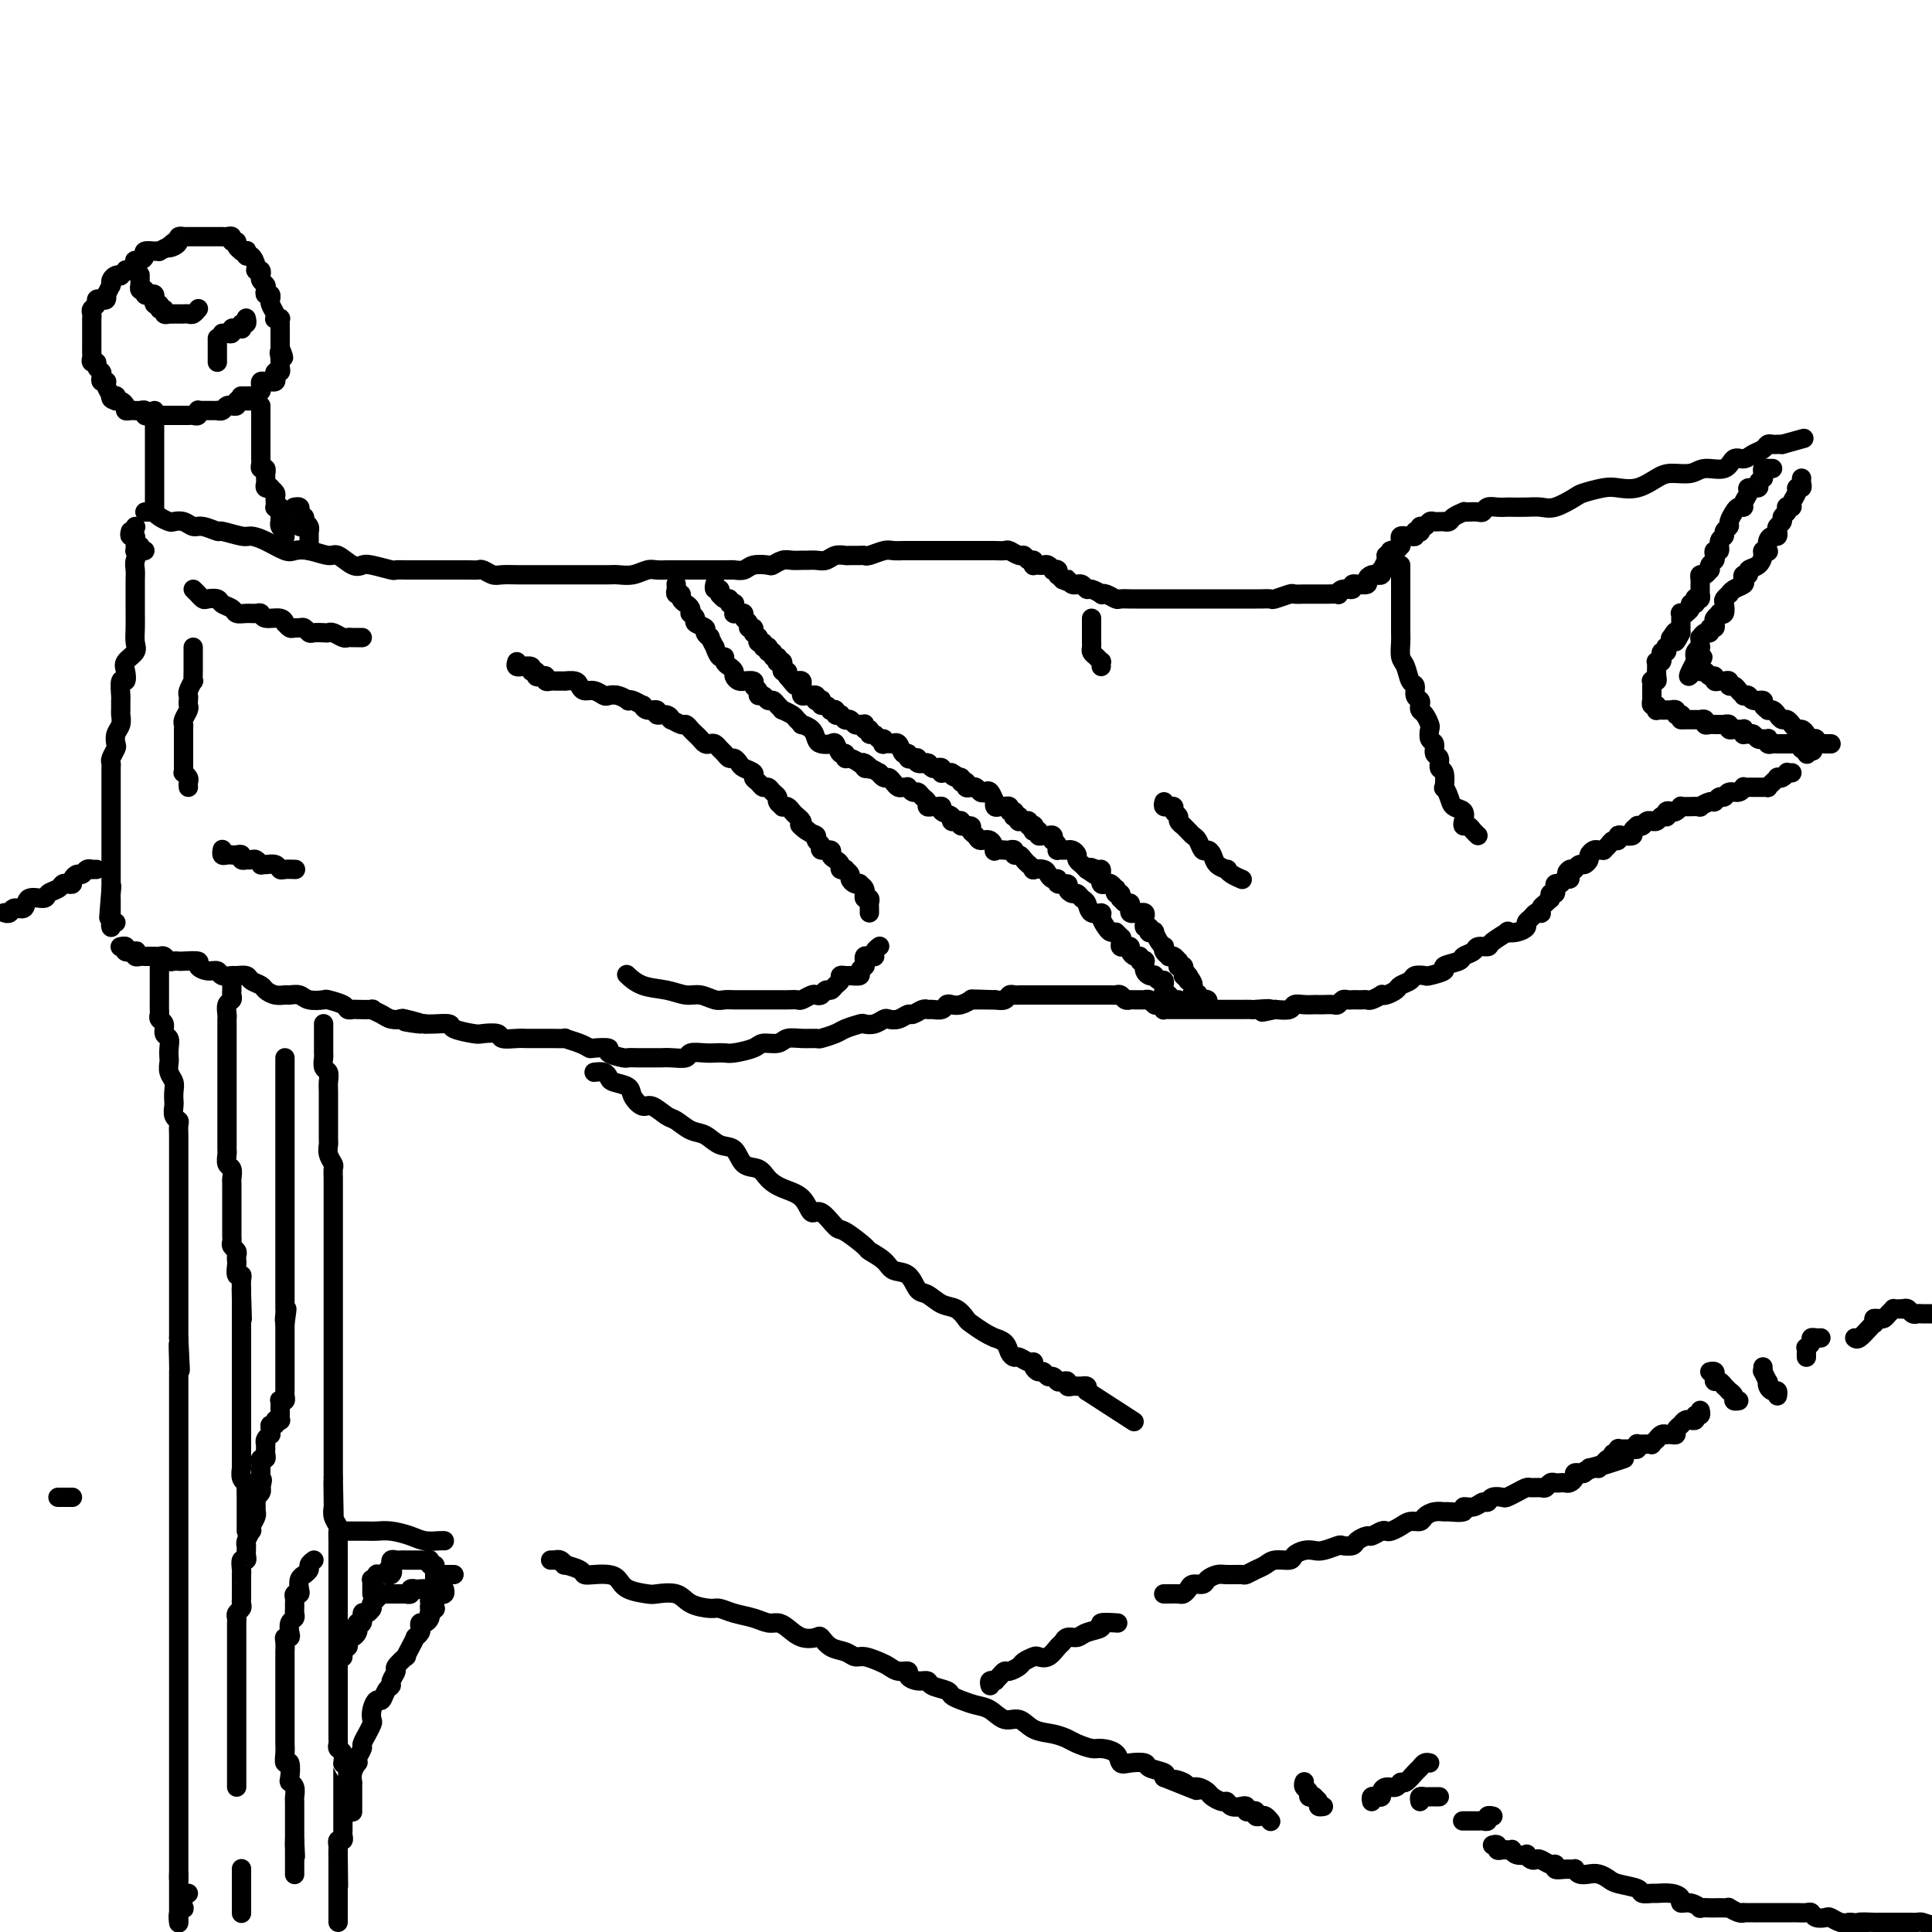 <svg viewBox='0 0 400 400' version='1.1' xmlns='http://www.w3.org/2000/svg' xmlns:xlink='http://www.w3.org/1999/xlink'><g fill='none' stroke='#000000' stroke-width='4' stroke-linecap='round' stroke-linejoin='round'><path d='M30,106c0.305,-0.006 0.611,-0.012 1,0c0.389,0.012 0.863,0.042 1,0c0.137,-0.042 -0.063,-0.156 0,0c0.063,0.156 0.387,0.582 1,1c0.613,0.418 1.514,0.829 2,1c0.486,0.171 0.558,0.102 1,0c0.442,-0.102 1.253,-0.239 2,0c0.747,0.239 1.429,0.852 2,1c0.571,0.148 1.030,-0.171 2,0c0.970,0.171 2.450,0.832 3,1c0.550,0.168 0.171,-0.158 1,0c0.829,0.158 2.865,0.799 4,1c1.135,0.201 1.370,-0.038 2,0c0.630,0.038 1.657,0.354 3,1c1.343,0.646 3.002,1.621 4,2c0.998,0.379 1.335,0.162 2,0c0.665,-0.162 1.659,-0.267 3,0c1.341,0.267 3.028,0.908 4,1c0.972,0.092 1.227,-0.364 2,0c0.773,0.364 2.062,1.548 3,2c0.938,0.452 1.525,0.174 2,0c0.475,-0.174 0.837,-0.243 2,0c1.163,0.243 3.126,0.797 4,1c0.874,0.203 0.658,0.054 1,0c0.342,-0.054 1.241,-0.015 2,0c0.759,0.015 1.378,0.004 2,0c0.622,-0.004 1.246,-0.001 2,0c0.754,0.001 1.637,0.000 2,0c0.363,-0.000 0.206,0.000 1,0c0.794,-0.000 2.541,-0.001 3,0c0.459,0.001 -0.368,0.004 0,0c0.368,-0.004 1.931,-0.015 3,0c1.069,0.015 1.642,0.057 2,0c0.358,-0.057 0.500,-0.211 1,0c0.500,0.211 1.359,0.789 2,1c0.641,0.211 1.062,0.057 2,0c0.938,-0.057 2.391,-0.015 3,0c0.609,0.015 0.375,0.004 1,0c0.625,-0.004 2.111,-0.001 3,0c0.889,0.001 1.182,0.000 2,0c0.818,-0.000 2.163,-0.000 3,0c0.837,0.000 1.168,-0.000 2,0c0.832,0.000 2.165,0.001 3,0c0.835,-0.001 1.172,-0.004 2,0c0.828,0.004 2.147,0.015 3,0c0.853,-0.015 1.241,-0.057 2,0c0.759,0.057 1.890,0.211 3,0c1.110,-0.211 2.198,-0.789 3,-1c0.802,-0.211 1.318,-0.057 2,0c0.682,0.057 1.530,0.015 2,0c0.470,-0.015 0.562,-0.004 1,0c0.438,0.004 1.220,0.001 2,0c0.780,-0.001 1.556,-0.000 2,0c0.444,0.000 0.555,0.000 1,0c0.445,-0.000 1.222,-0.000 2,0'/><path d='M146,118c10.412,-0.001 3.943,-0.004 2,0c-1.943,0.004 0.639,0.015 2,0c1.361,-0.015 1.502,-0.056 2,0c0.498,0.056 1.355,0.207 2,0c0.645,-0.207 1.079,-0.773 2,-1c0.921,-0.227 2.331,-0.113 3,0c0.669,0.113 0.598,0.227 1,0c0.402,-0.227 1.276,-0.793 2,-1c0.724,-0.207 1.296,-0.054 2,0c0.704,0.054 1.539,0.011 2,0c0.461,-0.011 0.547,0.011 1,0c0.453,-0.011 1.272,-0.056 2,0c0.728,0.056 1.364,0.211 2,0c0.636,-0.211 1.270,-0.789 2,-1c0.730,-0.211 1.556,-0.056 2,0c0.444,0.056 0.507,0.011 1,0c0.493,-0.011 1.416,0.011 2,0c0.584,-0.011 0.829,-0.056 1,0c0.171,0.056 0.267,0.211 1,0c0.733,-0.211 2.102,-0.789 3,-1c0.898,-0.211 1.324,-0.057 2,0c0.676,0.057 1.602,0.015 2,0c0.398,-0.015 0.268,-0.004 1,0c0.732,0.004 2.328,0.001 3,0c0.672,-0.001 0.421,-0.000 1,0c0.579,0.000 1.987,0.000 3,0c1.013,-0.000 1.633,-0.000 2,0c0.367,0.000 0.483,-0.000 1,0c0.517,0.000 1.434,0.000 2,0c0.566,-0.000 0.780,-0.000 1,0c0.220,0.000 0.444,0.000 1,0c0.556,-0.000 1.443,-0.001 2,0c0.557,0.001 0.783,0.004 1,0c0.217,-0.004 0.425,-0.016 1,0c0.575,0.016 1.516,0.061 2,0c0.484,-0.061 0.512,-0.228 1,0c0.488,0.228 1.437,0.849 2,1c0.563,0.151 0.738,-0.170 1,0c0.262,0.170 0.609,0.830 1,1c0.391,0.170 0.826,-0.150 1,0c0.174,0.150 0.088,0.771 0,1c-0.088,0.229 -0.177,0.065 0,0c0.177,-0.065 0.621,-0.031 1,0c0.379,0.031 0.694,0.060 1,0c0.306,-0.060 0.604,-0.208 1,0c0.396,0.208 0.891,0.774 1,1c0.109,0.226 -0.168,0.112 0,0c0.168,-0.112 0.780,-0.223 1,0c0.220,0.223 0.049,0.782 0,1c-0.049,0.218 0.025,0.097 0,0c-0.025,-0.097 -0.150,-0.171 0,0c0.150,0.171 0.575,0.585 1,1'/><path d='M220,120c2.095,0.945 1.331,0.306 1,0c-0.331,-0.306 -0.229,-0.279 0,0c0.229,0.279 0.587,0.811 1,1c0.413,0.189 0.883,0.036 1,0c0.117,-0.036 -0.119,0.047 0,0c0.119,-0.047 0.592,-0.222 1,0c0.408,0.222 0.752,0.843 1,1c0.248,0.157 0.399,-0.150 1,0c0.601,0.150 1.651,0.758 2,1c0.349,0.242 -0.005,0.117 0,0c0.005,-0.117 0.367,-0.228 1,0c0.633,0.228 1.537,0.793 2,1c0.463,0.207 0.487,0.055 1,0c0.513,-0.055 1.516,-0.015 2,0c0.484,0.015 0.448,0.004 1,0c0.552,-0.004 1.691,-0.001 2,0c0.309,0.001 -0.213,0.000 0,0c0.213,-0.000 1.161,-0.000 2,0c0.839,0.000 1.571,0.000 2,0c0.429,-0.000 0.557,-0.000 1,0c0.443,0.000 1.202,0.000 2,0c0.798,-0.000 1.636,-0.000 2,0c0.364,0.000 0.253,0.000 1,0c0.747,-0.000 2.351,-0.000 3,0c0.649,0.000 0.344,0.000 1,0c0.656,-0.000 2.274,-0.000 3,0c0.726,0.000 0.561,0.000 1,0c0.439,-0.000 1.484,-0.000 2,0c0.516,0.000 0.503,0.001 1,0c0.497,-0.001 1.503,-0.004 2,0c0.497,0.004 0.485,0.015 1,0c0.515,-0.015 1.557,-0.057 2,0c0.443,0.057 0.289,0.211 1,0c0.711,-0.211 2.288,-0.789 3,-1c0.712,-0.211 0.558,-0.057 1,0c0.442,0.057 1.479,0.015 2,0c0.521,-0.015 0.525,-0.004 1,0c0.475,0.004 1.419,0.002 2,0c0.581,-0.002 0.798,-0.005 1,0c0.202,0.005 0.388,0.016 1,0c0.612,-0.016 1.651,-0.061 2,0c0.349,0.061 0.007,0.227 0,0c-0.007,-0.227 0.322,-0.846 1,-1c0.678,-0.154 1.706,0.155 2,0c0.294,-0.155 -0.146,-0.776 0,-1c0.146,-0.224 0.879,-0.050 1,0c0.121,0.050 -0.370,-0.025 0,0c0.370,0.025 1.601,0.150 2,0c0.399,-0.150 -0.033,-0.575 0,-1c0.033,-0.425 0.531,-0.850 1,-1c0.469,-0.150 0.909,-0.024 1,0c0.091,0.024 -0.168,-0.053 0,0c0.168,0.053 0.763,0.235 1,0c0.237,-0.235 0.115,-0.888 0,-1c-0.115,-0.112 -0.223,0.316 0,0c0.223,-0.316 0.778,-1.376 1,-2c0.222,-0.624 0.111,-0.812 0,-1'/><path d='M287,115c1.785,-1.460 1.249,-1.108 1,-1c-0.249,0.108 -0.210,-0.026 0,0c0.210,0.026 0.591,0.214 1,0c0.409,-0.214 0.846,-0.828 1,-1c0.154,-0.172 0.027,0.098 0,0c-0.027,-0.098 0.048,-0.562 0,-1c-0.048,-0.438 -0.219,-0.848 0,-1c0.219,-0.152 0.828,-0.044 1,0c0.172,0.044 -0.094,0.026 0,0c0.094,-0.026 0.547,-0.058 1,0c0.453,0.058 0.905,0.208 1,0c0.095,-0.208 -0.168,-0.773 0,-1c0.168,-0.227 0.766,-0.117 1,0c0.234,0.117 0.104,0.242 0,0c-0.104,-0.242 -0.183,-0.849 0,-1c0.183,-0.151 0.627,0.156 1,0c0.373,-0.156 0.673,-0.774 1,-1c0.327,-0.226 0.679,-0.060 1,0c0.321,0.060 0.609,0.013 1,0c0.391,-0.013 0.883,0.007 1,0c0.117,-0.007 -0.141,-0.040 0,0c0.141,0.040 0.681,0.154 1,0c0.319,-0.154 0.418,-0.578 1,-1c0.582,-0.422 1.648,-0.844 2,-1c0.352,-0.156 -0.008,-0.046 0,0c0.008,0.046 0.386,0.026 1,0c0.614,-0.026 1.464,-0.060 2,0c0.536,0.060 0.758,0.212 1,0c0.242,-0.212 0.504,-0.789 1,-1c0.496,-0.211 1.224,-0.057 2,0c0.776,0.057 1.599,0.017 2,0c0.401,-0.017 0.381,-0.011 1,0c0.619,0.011 1.879,0.028 3,0c1.121,-0.028 2.103,-0.102 3,0c0.897,0.102 1.709,0.381 3,0c1.291,-0.381 3.061,-1.421 4,-2c0.939,-0.579 1.045,-0.698 2,-1c0.955,-0.302 2.757,-0.789 4,-1c1.243,-0.211 1.926,-0.146 3,0c1.074,0.146 2.541,0.375 4,0c1.459,-0.375 2.912,-1.352 4,-2c1.088,-0.648 1.810,-0.966 3,-1c1.190,-0.034 2.847,0.216 4,0c1.153,-0.216 1.803,-0.898 3,-1c1.197,-0.102 2.940,0.376 4,0c1.060,-0.376 1.436,-1.607 2,-2c0.564,-0.393 1.317,0.052 2,0c0.683,-0.052 1.297,-0.603 2,-1c0.703,-0.397 1.494,-0.642 2,-1c0.506,-0.358 0.727,-0.828 1,-1c0.273,-0.172 0.599,-0.046 1,0c0.401,0.046 0.877,0.012 1,0c0.123,-0.012 -0.108,-0.004 0,0c0.108,0.004 0.554,0.002 1,0'/><path d='M369,92c7.833,-2.167 3.917,-1.083 0,0'/><path d='M373,99c-0.033,0.305 -0.065,0.610 0,1c0.065,0.390 0.229,0.865 0,1c-0.229,0.135 -0.850,-0.069 -1,0c-0.150,0.069 0.170,0.410 0,1c-0.170,0.590 -0.829,1.429 -1,2c-0.171,0.571 0.146,0.874 0,1c-0.146,0.126 -0.756,0.075 -1,0c-0.244,-0.075 -0.122,-0.175 0,0c0.122,0.175 0.243,0.624 0,1c-0.243,0.376 -0.849,0.679 -1,1c-0.151,0.321 0.153,0.660 0,1c-0.153,0.340 -0.763,0.681 -1,1c-0.237,0.319 -0.102,0.615 0,1c0.102,0.385 0.172,0.860 0,1c-0.172,0.140 -0.586,-0.054 -1,0c-0.414,0.054 -0.828,0.356 -1,1c-0.172,0.644 -0.100,1.629 0,2c0.100,0.371 0.229,0.126 0,0c-0.229,-0.126 -0.817,-0.135 -1,0c-0.183,0.135 0.038,0.414 0,1c-0.038,0.586 -0.336,1.481 -1,2c-0.664,0.519 -1.693,0.664 -2,1c-0.307,0.336 0.107,0.863 0,1c-0.107,0.137 -0.737,-0.117 -1,0c-0.263,0.117 -0.161,0.605 0,1c0.161,0.395 0.379,0.698 0,1c-0.379,0.302 -1.356,0.605 -2,1c-0.644,0.395 -0.956,0.884 -1,1c-0.044,0.116 0.180,-0.140 0,0c-0.180,0.140 -0.765,0.678 -1,1c-0.235,0.322 -0.119,0.429 0,1c0.119,0.571 0.242,1.606 0,2c-0.242,0.394 -0.848,0.148 -1,0c-0.152,-0.148 0.152,-0.198 0,0c-0.152,0.198 -0.758,0.646 -1,1c-0.242,0.354 -0.120,0.616 0,1c0.120,0.384 0.239,0.892 0,1c-0.239,0.108 -0.834,-0.182 -1,0c-0.166,0.182 0.099,0.836 0,1c-0.099,0.164 -0.563,-0.162 -1,0c-0.437,0.162 -0.848,0.813 -1,1c-0.152,0.187 -0.044,-0.091 0,0c0.044,0.091 0.026,0.550 0,1c-0.026,0.450 -0.060,0.890 0,1c0.060,0.110 0.212,-0.112 0,0c-0.212,0.112 -0.789,0.556 -1,1c-0.211,0.444 -0.057,0.889 0,1c0.057,0.111 0.016,-0.111 0,0c-0.016,0.111 -0.008,0.556 0,1'/><path d='M351,137c-3.177,5.896 -0.120,1.636 1,0c1.120,-1.636 0.303,-0.650 0,0c-0.303,0.650 -0.093,0.963 0,1c0.093,0.037 0.067,-0.201 0,0c-0.067,0.201 -0.177,0.842 0,1c0.177,0.158 0.639,-0.168 1,0c0.361,0.168 0.621,0.830 1,1c0.379,0.170 0.876,-0.152 1,0c0.124,0.152 -0.125,0.777 0,1c0.125,0.223 0.625,0.045 1,0c0.375,-0.045 0.625,0.043 1,0c0.375,-0.043 0.875,-0.218 1,0c0.125,0.218 -0.125,0.829 0,1c0.125,0.171 0.625,-0.099 1,0c0.375,0.099 0.624,0.566 1,1c0.376,0.434 0.879,0.833 1,1c0.121,0.167 -0.140,0.100 0,0c0.140,-0.100 0.683,-0.233 1,0c0.317,0.233 0.410,0.833 1,1c0.590,0.167 1.678,-0.100 2,0c0.322,0.100 -0.121,0.565 0,1c0.121,0.435 0.806,0.839 1,1c0.194,0.161 -0.103,0.081 0,0c0.103,-0.081 0.606,-0.161 1,0c0.394,0.161 0.679,0.564 1,1c0.321,0.436 0.677,0.905 1,1c0.323,0.095 0.611,-0.186 1,0c0.389,0.186 0.878,0.837 1,1c0.122,0.163 -0.125,-0.163 0,0c0.125,0.163 0.621,0.814 1,1c0.379,0.186 0.640,-0.094 1,0c0.360,0.094 0.818,0.560 1,1c0.182,0.440 0.086,0.854 0,1c-0.086,0.146 -0.164,0.025 0,0c0.164,-0.025 0.570,0.046 1,0c0.430,-0.046 0.885,-0.208 1,0c0.115,0.208 -0.109,0.788 0,1c0.109,0.212 0.551,0.057 1,0c0.449,-0.057 0.905,-0.015 1,0c0.095,0.015 -0.170,0.004 0,0c0.170,-0.004 0.777,-0.001 1,0c0.223,0.001 0.064,0.000 0,0c-0.064,-0.000 -0.032,-0.000 0,0'/><path d='M371,160c-0.444,0.030 -0.889,0.060 -1,0c-0.111,-0.060 0.111,-0.209 0,0c-0.111,0.209 -0.556,0.778 -1,1c-0.444,0.222 -0.889,0.098 -1,0c-0.111,-0.098 0.110,-0.170 0,0c-0.110,0.170 -0.550,0.581 -1,1c-0.450,0.419 -0.908,0.844 -1,1c-0.092,0.156 0.183,0.042 0,0c-0.183,-0.042 -0.822,-0.011 -1,0c-0.178,0.011 0.106,0.003 0,0c-0.106,-0.003 -0.602,-0.002 -1,0c-0.398,0.002 -0.697,0.005 -1,0c-0.303,-0.005 -0.610,-0.016 -1,0c-0.390,0.016 -0.864,0.061 -1,0c-0.136,-0.061 0.066,-0.228 0,0c-0.066,0.228 -0.399,0.850 -1,1c-0.601,0.150 -1.469,-0.171 -2,0c-0.531,0.171 -0.725,0.834 -1,1c-0.275,0.166 -0.632,-0.166 -1,0c-0.368,0.166 -0.746,0.829 -1,1c-0.254,0.171 -0.382,-0.150 -1,0c-0.618,0.150 -1.725,0.773 -2,1c-0.275,0.227 0.281,0.060 0,0c-0.281,-0.060 -1.399,-0.012 -2,0c-0.601,0.012 -0.686,-0.011 -1,0c-0.314,0.011 -0.858,0.054 -1,0c-0.142,-0.054 0.120,-0.207 0,0c-0.120,0.207 -0.620,0.774 -1,1c-0.380,0.226 -0.641,0.112 -1,0c-0.359,-0.112 -0.817,-0.222 -1,0c-0.183,0.222 -0.092,0.777 0,1c0.092,0.223 0.183,0.112 0,0c-0.183,-0.112 -0.641,-0.227 -1,0c-0.359,0.227 -0.621,0.797 -1,1c-0.379,0.203 -0.876,0.041 -1,0c-0.124,-0.041 0.126,0.041 0,0c-0.126,-0.041 -0.626,-0.204 -1,0c-0.374,0.204 -0.620,0.776 -1,1c-0.380,0.224 -0.893,0.099 -1,0c-0.107,-0.099 0.192,-0.171 0,0c-0.192,0.171 -0.874,0.586 -1,1c-0.126,0.414 0.303,0.828 0,1c-0.303,0.172 -1.338,0.101 -2,0c-0.662,-0.101 -0.952,-0.234 -1,0c-0.048,0.234 0.146,0.833 0,1c-0.146,0.167 -0.631,-0.099 -1,0c-0.369,0.099 -0.624,0.562 -1,1c-0.376,0.438 -0.875,0.853 -1,1c-0.125,0.147 0.125,0.028 0,0c-0.125,-0.028 -0.625,0.035 -1,0c-0.375,-0.035 -0.625,-0.168 -1,0c-0.375,0.168 -0.875,0.637 -1,1c-0.125,0.363 0.124,0.619 0,1c-0.124,0.381 -0.622,0.887 -1,1c-0.378,0.113 -0.637,-0.165 -1,0c-0.363,0.165 -0.828,0.775 -1,1c-0.172,0.225 -0.049,0.064 0,0c0.049,-0.064 0.025,-0.032 0,0'/><path d='M326,180c-2.544,1.504 -1.402,0.263 -1,0c0.402,-0.263 0.066,0.450 0,1c-0.066,0.550 0.140,0.936 0,1c-0.140,0.064 -0.626,-0.194 -1,0c-0.374,0.194 -0.635,0.841 -1,1c-0.365,0.159 -0.834,-0.169 -1,0c-0.166,0.169 -0.030,0.833 0,1c0.030,0.167 -0.045,-0.165 0,0c0.045,0.165 0.209,0.828 0,1c-0.209,0.172 -0.791,-0.147 -1,0c-0.209,0.147 -0.046,0.760 0,1c0.046,0.240 -0.026,0.106 0,0c0.026,-0.106 0.152,-0.186 0,0c-0.152,0.186 -0.580,0.637 -1,1c-0.420,0.363 -0.833,0.636 -1,1c-0.167,0.364 -0.087,0.819 0,1c0.087,0.181 0.182,0.090 0,0c-0.182,-0.090 -0.643,-0.178 -1,0c-0.357,0.178 -0.612,0.623 -1,1c-0.388,0.377 -0.910,0.688 -1,1c-0.090,0.312 0.252,0.626 0,1c-0.252,0.374 -1.099,0.808 -2,1c-0.901,0.192 -1.856,0.142 -2,0c-0.144,-0.142 0.524,-0.375 0,0c-0.524,0.375 -2.239,1.357 -3,2c-0.761,0.643 -0.569,0.946 -1,1c-0.431,0.054 -1.487,-0.140 -2,0c-0.513,0.140 -0.485,0.615 -1,1c-0.515,0.385 -1.575,0.681 -2,1c-0.425,0.319 -0.217,0.660 -1,1c-0.783,0.340 -2.557,0.679 -3,1c-0.443,0.321 0.443,0.625 0,1c-0.443,0.375 -2.217,0.821 -3,1c-0.783,0.179 -0.576,0.089 -1,0c-0.424,-0.089 -1.479,-0.178 -2,0c-0.521,0.178 -0.508,0.622 -1,1c-0.492,0.378 -1.489,0.689 -2,1c-0.511,0.311 -0.536,0.623 -1,1c-0.464,0.377 -1.367,0.819 -2,1c-0.633,0.181 -0.996,0.101 -1,0c-0.004,-0.101 0.350,-0.223 0,0c-0.350,0.223 -1.403,0.792 -2,1c-0.597,0.208 -0.737,0.056 -1,0c-0.263,-0.056 -0.648,-0.016 -1,0c-0.352,0.016 -0.672,0.008 -1,0c-0.328,-0.008 -0.664,-0.016 -1,0c-0.336,0.016 -0.671,0.057 -1,0c-0.329,-0.057 -0.652,-0.211 -1,0c-0.348,0.211 -0.723,0.789 -1,1c-0.277,0.211 -0.458,0.057 -1,0c-0.542,-0.057 -1.445,-0.016 -2,0c-0.555,0.016 -0.763,0.008 -1,0c-0.237,-0.008 -0.503,-0.016 -1,0c-0.497,0.016 -1.226,0.056 -2,0c-0.774,-0.056 -1.593,-0.207 -2,0c-0.407,0.207 -0.402,0.774 -1,1c-0.598,0.226 -1.799,0.113 -3,0'/><path d='M264,209c-5.006,1.083 -1.520,0.290 -1,0c0.520,-0.290 -1.925,-0.078 -3,0c-1.075,0.078 -0.778,0.021 -1,0c-0.222,-0.021 -0.961,-0.006 -2,0c-1.039,0.006 -2.376,0.001 -3,0c-0.624,-0.001 -0.534,-0.000 -1,0c-0.466,0.000 -1.487,0.000 -2,0c-0.513,-0.000 -0.519,-0.000 -1,0c-0.481,0.000 -1.438,0.000 -2,0c-0.562,-0.000 -0.728,-0.000 -1,0c-0.272,0.000 -0.650,0.000 -1,0c-0.350,-0.000 -0.672,-0.000 -1,0c-0.328,0.000 -0.663,0.001 -1,0c-0.337,-0.001 -0.678,-0.004 -1,0c-0.322,0.004 -0.625,0.015 -1,0c-0.375,-0.015 -0.821,-0.056 -1,0c-0.179,0.056 -0.089,0.207 0,0c0.089,-0.207 0.178,-0.774 0,-1c-0.178,-0.226 -0.623,-0.113 -1,0c-0.377,0.113 -0.688,0.227 -1,0c-0.312,-0.227 -0.626,-0.793 -1,-1c-0.374,-0.207 -0.808,-0.055 -1,0c-0.192,0.055 -0.142,0.015 0,0c0.142,-0.015 0.375,-0.003 0,0c-0.375,0.003 -1.357,-0.003 -2,0c-0.643,0.003 -0.946,0.015 -1,0c-0.054,-0.015 0.142,-0.057 0,0c-0.142,0.057 -0.620,0.211 -1,0c-0.380,-0.211 -0.661,-0.789 -1,-1c-0.339,-0.211 -0.735,-0.057 -1,0c-0.265,0.057 -0.400,0.015 -1,0c-0.600,-0.015 -1.666,-0.004 -2,0c-0.334,0.004 0.066,0.001 0,0c-0.066,-0.001 -0.596,-0.000 -1,0c-0.404,0.000 -0.682,0.000 -1,0c-0.318,-0.000 -0.677,-0.000 -1,0c-0.323,0.000 -0.612,0.000 -1,0c-0.388,-0.000 -0.877,-0.000 -1,0c-0.123,0.000 0.121,0.000 0,0c-0.121,-0.000 -0.606,-0.000 -1,0c-0.394,0.000 -0.698,0.000 -1,0c-0.302,-0.000 -0.601,-0.000 -1,0c-0.399,0.000 -0.898,-0.000 -1,0c-0.102,0.000 0.194,0.000 0,0c-0.194,-0.000 -0.879,-0.000 -1,0c-0.121,0.000 0.321,0.000 0,0c-0.321,-0.000 -1.405,-0.000 -2,0c-0.595,0.000 -0.702,0.000 -1,0c-0.298,-0.000 -0.787,-0.000 -1,0c-0.213,0.000 -0.151,0.000 0,0c0.151,-0.000 0.391,-0.001 0,0c-0.391,0.001 -1.413,0.004 -2,0c-0.587,-0.004 -0.737,-0.015 -1,0c-0.263,0.015 -0.637,0.056 -1,0c-0.363,-0.056 -0.713,-0.207 -1,0c-0.287,0.207 -0.511,0.774 -1,1c-0.489,0.226 -1.245,0.113 -2,0'/><path d='M206,207c-9.112,-0.308 -2.892,-0.079 -1,0c1.892,0.079 -0.543,0.007 -2,0c-1.457,-0.007 -1.935,0.050 -2,0c-0.065,-0.050 0.282,-0.206 0,0c-0.282,0.206 -1.192,0.773 -2,1c-0.808,0.227 -1.512,0.114 -2,0c-0.488,-0.114 -0.760,-0.228 -1,0c-0.240,0.228 -0.450,0.797 -1,1c-0.550,0.203 -1.442,0.039 -2,0c-0.558,-0.039 -0.782,0.046 -1,0c-0.218,-0.046 -0.429,-0.222 -1,0c-0.571,0.222 -1.500,0.843 -2,1c-0.500,0.157 -0.570,-0.150 -1,0c-0.430,0.150 -1.219,0.758 -2,1c-0.781,0.242 -1.555,0.116 -2,0c-0.445,-0.116 -0.560,-0.224 -1,0c-0.440,0.224 -1.205,0.781 -2,1c-0.795,0.219 -1.622,0.101 -2,0c-0.378,-0.101 -0.309,-0.185 -1,0c-0.691,0.185 -2.141,0.638 -3,1c-0.859,0.362 -1.126,0.632 -2,1c-0.874,0.368 -2.354,0.835 -3,1c-0.646,0.165 -0.456,0.029 -1,0c-0.544,-0.029 -1.820,0.047 -3,0c-1.180,-0.047 -2.263,-0.219 -3,0c-0.737,0.219 -1.128,0.829 -2,1c-0.872,0.171 -2.226,-0.098 -3,0c-0.774,0.098 -0.968,0.562 -2,1c-1.032,0.438 -2.900,0.848 -4,1c-1.100,0.152 -1.431,0.044 -2,0c-0.569,-0.044 -1.377,-0.026 -2,0c-0.623,0.026 -1.060,0.060 -2,0c-0.940,-0.060 -2.384,-0.212 -3,0c-0.616,0.212 -0.406,0.789 -1,1c-0.594,0.211 -1.993,0.057 -3,0c-1.007,-0.057 -1.622,-0.015 -2,0c-0.378,0.015 -0.518,0.005 -1,0c-0.482,-0.005 -1.304,-0.004 -2,0c-0.696,0.004 -1.266,0.011 -2,0c-0.734,-0.011 -1.633,-0.042 -2,0c-0.367,0.042 -0.202,0.156 -1,0c-0.798,-0.156 -2.558,-0.580 -3,-1c-0.442,-0.420 0.434,-0.834 0,-1c-0.434,-0.166 -2.177,-0.083 -3,0c-0.823,0.083 -0.728,0.166 -1,0c-0.272,-0.166 -0.913,-0.580 -2,-1c-1.087,-0.420 -2.619,-0.845 -3,-1c-0.381,-0.155 0.389,-0.042 0,0c-0.389,0.042 -1.937,0.011 -3,0c-1.063,-0.011 -1.641,-0.002 -2,0c-0.359,0.002 -0.500,-0.003 -1,0c-0.500,0.003 -1.360,0.015 -2,0c-0.640,-0.015 -1.061,-0.056 -2,0c-0.939,0.056 -2.396,0.208 -3,0c-0.604,-0.208 -0.355,-0.778 -1,-1c-0.645,-0.222 -2.182,-0.098 -3,0c-0.818,0.098 -0.915,0.170 -2,0c-1.085,-0.170 -3.157,-0.582 -4,-1c-0.843,-0.418 -0.458,-0.843 -1,-1c-0.542,-0.157 -2.012,-0.045 -3,0c-0.988,0.045 -1.494,0.022 -2,0'/><path d='M88,212c-7.943,-1.023 -2.302,-0.081 -1,0c1.302,0.081 -1.736,-0.700 -3,-1c-1.264,-0.300 -0.752,-0.119 -1,0c-0.248,0.119 -1.254,0.175 -2,0c-0.746,-0.175 -1.232,-0.583 -2,-1c-0.768,-0.417 -1.817,-0.843 -2,-1c-0.183,-0.157 0.500,-0.045 0,0c-0.500,0.045 -2.183,0.022 -3,0c-0.817,-0.022 -0.766,-0.045 -1,0c-0.234,0.045 -0.752,0.157 -1,0c-0.248,-0.157 -0.226,-0.582 -1,-1c-0.774,-0.418 -2.344,-0.830 -3,-1c-0.656,-0.170 -0.399,-0.098 -1,0c-0.601,0.098 -2.062,0.223 -3,0c-0.938,-0.223 -1.355,-0.795 -2,-1c-0.645,-0.205 -1.520,-0.044 -2,0c-0.480,0.044 -0.567,-0.029 -1,0c-0.433,0.029 -1.214,0.162 -2,0c-0.786,-0.162 -1.577,-0.618 -2,-1c-0.423,-0.382 -0.480,-0.691 -1,-1c-0.520,-0.309 -1.505,-0.618 -2,-1c-0.495,-0.382 -0.499,-0.838 -1,-1c-0.501,-0.162 -1.499,-0.028 -2,0c-0.501,0.028 -0.507,-0.048 -1,0c-0.493,0.048 -1.474,0.219 -2,0c-0.526,-0.219 -0.596,-0.829 -1,-1c-0.404,-0.171 -1.141,0.098 -2,0c-0.859,-0.098 -1.841,-0.562 -2,-1c-0.159,-0.438 0.504,-0.848 0,-1c-0.504,-0.152 -2.177,-0.044 -3,0c-0.823,0.044 -0.798,0.026 -1,0c-0.202,-0.026 -0.632,-0.060 -1,0c-0.368,0.060 -0.673,0.212 -1,0c-0.327,-0.212 -0.675,-0.789 -1,-1c-0.325,-0.211 -0.626,-0.057 -1,0c-0.374,0.057 -0.821,0.015 -1,0c-0.179,-0.015 -0.089,-0.004 0,0c0.089,0.004 0.178,0.002 0,0c-0.178,-0.002 -0.623,-0.004 -1,0c-0.377,0.004 -0.687,0.015 -1,0c-0.313,-0.015 -0.627,-0.056 -1,0c-0.373,0.056 -0.803,0.207 -1,0c-0.197,-0.207 -0.162,-0.774 0,-1c0.162,-0.226 0.450,-0.113 0,0c-0.450,0.113 -1.637,0.226 -2,0c-0.363,-0.226 0.099,-0.793 0,-1c-0.099,-0.207 -0.757,-0.056 -1,0c-0.243,0.056 -0.069,0.016 0,0c0.069,-0.016 0.035,-0.008 0,0'/><path d='M29,113c-0.030,0.471 -0.061,0.941 0,1c0.061,0.059 0.212,-0.295 0,0c-0.212,0.295 -0.789,1.238 -1,2c-0.211,0.762 -0.057,1.344 0,2c0.057,0.656 0.015,1.386 0,2c-0.015,0.614 -0.005,1.113 0,2c0.005,0.887 0.003,2.163 0,3c-0.003,0.837 -0.008,1.236 0,2c0.008,0.764 0.030,1.895 0,3c-0.030,1.105 -0.112,2.185 0,3c0.112,0.815 0.419,1.364 0,2c-0.419,0.636 -1.562,1.358 -2,2c-0.438,0.642 -0.170,1.203 0,2c0.170,0.797 0.242,1.828 0,2c-0.242,0.172 -0.797,-0.516 -1,0c-0.203,0.516 -0.053,2.235 0,3c0.053,0.765 0.011,0.575 0,1c-0.011,0.425 0.011,1.466 0,2c-0.011,0.534 -0.054,0.562 0,1c0.054,0.438 0.207,1.287 0,2c-0.207,0.713 -0.773,1.290 -1,2c-0.227,0.710 -0.113,1.551 0,2c0.113,0.449 0.227,0.504 0,1c-0.227,0.496 -0.793,1.432 -1,2c-0.207,0.568 -0.056,0.767 0,1c0.056,0.233 0.015,0.500 0,1c-0.015,0.500 -0.004,1.235 0,2c0.004,0.765 0.001,1.562 0,2c-0.001,0.438 -0.000,0.516 0,1c0.000,0.484 0.000,1.372 0,2c-0.000,0.628 -0.000,0.994 0,1c0.000,0.006 0.000,-0.350 0,0c-0.000,0.350 -0.000,1.404 0,2c0.000,0.596 0.000,0.734 0,1c-0.000,0.266 -0.000,0.662 0,1c0.000,0.338 0.000,0.620 0,1c-0.000,0.380 -0.000,0.858 0,1c0.000,0.142 0.000,-0.054 0,0c-0.000,0.054 -0.000,0.356 0,1c0.000,0.644 0.000,1.629 0,2c-0.000,0.371 -0.000,0.128 0,0c0.000,-0.128 0.000,-0.140 0,0c-0.000,0.140 -0.000,0.433 0,1c0.000,0.567 0.000,1.409 0,2c-0.000,0.591 -0.000,0.933 0,1c0.000,0.067 0.000,-0.140 0,0c-0.000,0.140 -0.000,0.629 0,1c0.000,0.371 0.000,0.625 0,1c-0.000,0.375 -0.000,0.870 0,1c0.000,0.130 0.000,-0.106 0,0c0.000,0.106 0.000,0.553 0,1'/><path d='M23,184c-0.928,11.227 -0.249,3.796 0,1c0.249,-2.796 0.067,-0.957 0,0c-0.067,0.957 -0.018,1.031 0,1c0.018,-0.031 0.005,-0.166 0,0c-0.005,0.166 -0.001,0.632 0,1c0.001,0.368 0.000,0.639 0,1c-0.000,0.361 -0.000,0.814 0,1c0.000,0.186 -0.000,0.105 0,0c0.000,-0.105 0.000,-0.234 0,0c-0.000,0.234 -0.001,0.829 0,1c0.001,0.171 0.004,-0.084 0,0c-0.004,0.084 -0.015,0.506 0,1c0.015,0.494 0.056,1.060 0,1c-0.056,-0.060 -0.207,-0.747 0,-1c0.207,-0.253 0.774,-0.072 1,0c0.226,0.072 0.113,0.036 0,0'/><path d='M28,109c0.000,0.000 0.100,0.100 0.1,0.1'/><path d='M140,121c-0.009,-0.081 -0.017,-0.162 0,0c0.017,0.162 0.060,0.568 0,1c-0.060,0.432 -0.223,0.889 0,1c0.223,0.111 0.830,-0.124 1,0c0.170,0.124 -0.099,0.607 0,1c0.099,0.393 0.567,0.697 1,1c0.433,0.303 0.832,0.606 1,1c0.168,0.394 0.105,0.879 0,1c-0.105,0.121 -0.254,-0.123 0,0c0.254,0.123 0.909,0.612 1,1c0.091,0.388 -0.383,0.676 0,1c0.383,0.324 1.623,0.683 2,1c0.377,0.317 -0.110,0.591 0,1c0.110,0.409 0.817,0.955 1,1c0.183,0.045 -0.157,-0.409 0,0c0.157,0.409 0.812,1.682 1,2c0.188,0.318 -0.090,-0.318 0,0c0.090,0.318 0.550,1.591 1,2c0.450,0.409 0.890,-0.045 1,0c0.110,0.045 -0.112,0.590 0,1c0.112,0.410 0.556,0.684 1,1c0.444,0.316 0.887,0.673 1,1c0.113,0.327 -0.106,0.623 0,1c0.106,0.377 0.535,0.836 1,1c0.465,0.164 0.966,0.032 1,0c0.034,-0.032 -0.398,0.034 0,0c0.398,-0.034 1.626,-0.168 2,0c0.374,0.168 -0.107,0.637 0,1c0.107,0.363 0.802,0.618 1,1c0.198,0.382 -0.102,0.890 0,1c0.102,0.110 0.606,-0.177 1,0c0.394,0.177 0.678,0.817 1,1c0.322,0.183 0.682,-0.092 1,0c0.318,0.092 0.596,0.549 1,1c0.404,0.451 0.936,0.895 1,1c0.064,0.105 -0.338,-0.130 0,0c0.338,0.130 1.418,0.625 2,1c0.582,0.375 0.667,0.629 1,1c0.333,0.371 0.914,0.860 1,1c0.086,0.140 -0.324,-0.067 0,0c0.324,0.067 1.382,0.408 2,1c0.618,0.592 0.795,1.434 1,2c0.205,0.566 0.437,0.854 1,1c0.563,0.146 1.457,0.148 2,0c0.543,-0.148 0.736,-0.447 1,0c0.264,0.447 0.598,1.639 1,2c0.402,0.361 0.871,-0.109 1,0c0.129,0.109 -0.081,0.799 0,1c0.081,0.201 0.452,-0.085 1,0c0.548,0.085 1.274,0.543 2,1'/><path d='M178,158c3.947,2.565 1.813,0.476 1,0c-0.813,-0.476 -0.306,0.661 0,1c0.306,0.339 0.411,-0.120 1,0c0.589,0.120 1.663,0.820 2,1c0.337,0.180 -0.064,-0.158 0,0c0.064,0.158 0.594,0.813 1,1c0.406,0.187 0.687,-0.094 1,0c0.313,0.094 0.659,0.561 1,1c0.341,0.439 0.679,0.849 1,1c0.321,0.151 0.625,0.045 1,0c0.375,-0.045 0.822,-0.027 1,0c0.178,0.027 0.089,0.063 0,0c-0.089,-0.063 -0.178,-0.224 0,0c0.178,0.224 0.621,0.834 1,1c0.379,0.166 0.693,-0.113 1,0c0.307,0.113 0.607,0.619 1,1c0.393,0.381 0.880,0.637 1,1c0.120,0.363 -0.128,0.832 0,1c0.128,0.168 0.630,0.034 1,0c0.370,-0.034 0.606,0.033 1,0c0.394,-0.033 0.945,-0.166 1,0c0.055,0.166 -0.387,0.632 0,1c0.387,0.368 1.604,0.639 2,1c0.396,0.361 -0.030,0.814 0,1c0.030,0.186 0.515,0.105 1,0c0.485,-0.105 0.970,-0.236 1,0c0.030,0.236 -0.396,0.838 0,1c0.396,0.162 1.615,-0.116 2,0c0.385,0.116 -0.064,0.627 0,1c0.064,0.373 0.642,0.608 1,1c0.358,0.392 0.495,0.942 1,1c0.505,0.058 1.378,-0.377 2,0c0.622,0.377 0.994,1.564 1,2c0.006,0.436 -0.353,0.121 0,0c0.353,-0.121 1.418,-0.047 2,0c0.582,0.047 0.681,0.068 1,0c0.319,-0.068 0.859,-0.226 1,0c0.141,0.226 -0.116,0.835 0,1c0.116,0.165 0.604,-0.113 1,0c0.396,0.113 0.701,0.618 1,1c0.299,0.382 0.591,0.641 1,1c0.409,0.359 0.935,0.818 1,1c0.065,0.182 -0.332,0.086 0,0c0.332,-0.086 1.393,-0.163 2,0c0.607,0.163 0.759,0.565 1,1c0.241,0.435 0.572,0.904 1,1c0.428,0.096 0.955,-0.180 1,0c0.045,0.180 -0.391,0.818 0,1c0.391,0.182 1.610,-0.092 2,0c0.390,0.092 -0.050,0.548 0,1c0.050,0.452 0.589,0.899 1,1c0.411,0.101 0.692,-0.145 1,0c0.308,0.145 0.642,0.682 1,1c0.358,0.318 0.740,0.417 1,1c0.260,0.583 0.398,1.648 1,2c0.602,0.352 1.668,-0.011 2,0c0.332,0.011 -0.068,0.395 0,1c0.068,0.605 0.606,1.430 1,2c0.394,0.570 0.645,0.884 1,1c0.355,0.116 0.816,0.033 1,0c0.184,-0.033 0.092,-0.017 0,0'/><path d='M231,193c1.770,1.729 1.196,1.051 1,1c-0.196,-0.051 -0.015,0.525 0,1c0.015,0.475 -0.137,0.849 0,1c0.137,0.151 0.563,0.078 1,0c0.437,-0.078 0.887,-0.161 1,0c0.113,0.161 -0.109,0.565 0,1c0.109,0.435 0.551,0.900 1,1c0.449,0.100 0.905,-0.165 1,0c0.095,0.165 -0.170,0.762 0,1c0.170,0.238 0.777,0.119 1,0c0.223,-0.119 0.062,-0.238 0,0c-0.062,0.238 -0.027,0.835 0,1c0.027,0.165 0.045,-0.100 0,0c-0.045,0.100 -0.153,0.567 0,1c0.153,0.433 0.567,0.833 1,1c0.433,0.167 0.887,0.101 1,0c0.113,-0.101 -0.113,-0.238 0,0c0.113,0.238 0.566,0.853 1,1c0.434,0.147 0.849,-0.172 1,0c0.151,0.172 0.039,0.835 0,1c-0.039,0.165 -0.007,-0.167 0,0c0.007,0.167 -0.013,0.833 0,1c0.013,0.167 0.060,-0.166 0,0c-0.060,0.166 -0.227,0.829 0,1c0.227,0.171 0.849,-0.150 1,0c0.151,0.150 -0.170,0.772 0,1c0.170,0.228 0.829,0.061 1,0c0.171,-0.061 -0.146,-0.016 0,0c0.146,0.016 0.756,0.005 1,0c0.244,-0.005 0.122,-0.002 0,0'/><path d='M290,117c0.000,0.334 0.000,0.669 0,1c-0.000,0.331 -0.000,0.659 0,1c0.000,0.341 0.000,0.695 0,1c-0.000,0.305 -0.000,0.561 0,1c0.000,0.439 0.000,1.061 0,2c-0.000,0.939 -0.001,2.195 0,3c0.001,0.805 0.003,1.159 0,2c-0.003,0.841 -0.012,2.170 0,3c0.012,0.830 0.046,1.163 0,2c-0.046,0.837 -0.171,2.178 0,3c0.171,0.822 0.638,1.123 1,2c0.362,0.877 0.619,2.329 1,3c0.381,0.671 0.886,0.561 1,1c0.114,0.439 -0.163,1.426 0,2c0.163,0.574 0.765,0.735 1,1c0.235,0.265 0.102,0.633 0,1c-0.102,0.367 -0.172,0.732 0,1c0.172,0.268 0.586,0.438 1,1c0.414,0.562 0.828,1.517 1,2c0.172,0.483 0.103,0.495 0,1c-0.103,0.505 -0.239,1.502 0,2c0.239,0.498 0.852,0.498 1,1c0.148,0.502 -0.170,1.505 0,2c0.170,0.495 0.829,0.481 1,1c0.171,0.519 -0.147,1.570 0,2c0.147,0.430 0.759,0.238 1,1c0.241,0.762 0.110,2.479 0,3c-0.110,0.521 -0.201,-0.155 0,0c0.201,0.155 0.694,1.142 1,2c0.306,0.858 0.425,1.588 1,2c0.575,0.412 1.607,0.505 2,1c0.393,0.495 0.148,1.390 0,2c-0.148,0.610 -0.197,0.934 0,1c0.197,0.066 0.640,-0.127 1,0c0.360,0.127 0.635,0.573 1,1c0.365,0.427 0.818,0.836 1,1c0.182,0.164 0.091,0.082 0,0'/><path d='M226,128c0.000,0.756 0.000,1.512 0,2c-0.000,0.488 -0.001,0.708 0,1c0.001,0.292 0.003,0.655 0,1c-0.003,0.345 -0.011,0.671 0,1c0.011,0.329 0.041,0.662 0,1c-0.041,0.338 -0.155,0.683 0,1c0.155,0.317 0.577,0.607 1,1c0.423,0.393 0.845,0.889 1,1c0.155,0.111 0.042,-0.162 0,0c-0.042,0.162 -0.012,0.761 0,1c0.012,0.239 0.006,0.120 0,0'/><path d='M241,166c-0.122,0.424 -0.244,0.849 0,1c0.244,0.151 0.854,0.030 1,0c0.146,-0.030 -0.172,0.033 0,0c0.172,-0.033 0.835,-0.163 1,0c0.165,0.163 -0.167,0.617 0,1c0.167,0.383 0.832,0.694 1,1c0.168,0.306 -0.162,0.607 0,1c0.162,0.393 0.817,0.878 1,1c0.183,0.122 -0.106,-0.117 0,0c0.106,0.117 0.606,0.591 1,1c0.394,0.409 0.683,0.753 1,1c0.317,0.247 0.661,0.398 1,1c0.339,0.602 0.673,1.654 1,2c0.327,0.346 0.647,-0.013 1,0c0.353,0.013 0.737,0.399 1,1c0.263,0.601 0.403,1.419 1,2c0.597,0.581 1.649,0.926 2,1c0.351,0.074 0.001,-0.125 0,0c-0.001,0.125 0.346,0.572 1,1c0.654,0.428 1.615,0.837 2,1c0.385,0.163 0.192,0.082 0,0'/><path d='M27,110c-0.113,0.455 -0.227,0.909 0,1c0.227,0.091 0.793,-0.182 1,0c0.207,0.182 0.055,0.819 0,1c-0.055,0.181 -0.012,-0.095 0,0c0.012,0.095 -0.007,0.561 0,1c0.007,0.439 0.040,0.850 0,1c-0.040,0.150 -0.154,0.040 0,0c0.154,-0.040 0.577,-0.011 1,0c0.423,0.011 0.845,0.003 1,0c0.155,-0.003 0.044,-0.001 0,0c-0.044,0.001 -0.022,0.000 0,0'/><path d='M40,122c0.425,0.425 0.849,0.850 1,1c0.151,0.150 0.028,0.026 0,0c-0.028,-0.026 0.038,0.045 0,0c-0.038,-0.045 -0.180,-0.205 0,0c0.180,0.205 0.682,0.776 1,1c0.318,0.224 0.452,0.102 1,0c0.548,-0.102 1.512,-0.185 2,0c0.488,0.185 0.502,0.638 1,1c0.498,0.362 1.482,0.632 2,1c0.518,0.368 0.571,0.835 1,1c0.429,0.165 1.236,0.029 2,0c0.764,-0.029 1.487,0.049 2,0c0.513,-0.049 0.816,-0.224 1,0c0.184,0.224 0.248,0.849 1,1c0.752,0.151 2.190,-0.170 3,0c0.810,0.170 0.990,0.830 1,1c0.010,0.170 -0.152,-0.152 0,0c0.152,0.152 0.618,0.776 1,1c0.382,0.224 0.679,0.046 1,0c0.321,-0.046 0.667,0.040 1,0c0.333,-0.040 0.653,-0.207 1,0c0.347,0.207 0.722,0.786 1,1c0.278,0.214 0.459,0.061 1,0c0.541,-0.061 1.440,-0.030 2,0c0.560,0.030 0.780,0.061 1,0c0.220,-0.061 0.440,-0.212 1,0c0.560,0.212 1.460,0.789 2,1c0.540,0.211 0.719,0.057 1,0c0.281,-0.057 0.663,-0.015 1,0c0.337,0.015 0.629,0.004 1,0c0.371,-0.004 0.820,-0.001 1,0c0.180,0.001 0.090,0.001 0,0'/><path d='M107,137c-0.130,0.425 -0.260,0.850 0,1c0.260,0.150 0.911,0.025 1,0c0.089,-0.025 -0.383,0.050 0,0c0.383,-0.050 1.622,-0.223 2,0c0.378,0.223 -0.105,0.843 0,1c0.105,0.157 0.798,-0.150 1,0c0.202,0.150 -0.086,0.758 0,1c0.086,0.242 0.546,0.117 1,0c0.454,-0.117 0.900,-0.228 1,0c0.100,0.228 -0.147,0.793 0,1c0.147,0.207 0.687,0.055 1,0c0.313,-0.055 0.399,-0.012 1,0c0.601,0.012 1.719,-0.007 2,0c0.281,0.007 -0.273,0.039 0,0c0.273,-0.039 1.372,-0.150 2,0c0.628,0.150 0.783,0.562 1,1c0.217,0.438 0.494,0.901 1,1c0.506,0.099 1.239,-0.166 2,0c0.761,0.166 1.548,0.763 2,1c0.452,0.237 0.568,0.115 1,0c0.432,-0.115 1.181,-0.223 2,0c0.819,0.223 1.707,0.777 2,1c0.293,0.223 -0.011,0.116 0,0c0.011,-0.116 0.337,-0.243 1,0c0.663,0.243 1.665,0.854 2,1c0.335,0.146 0.005,-0.172 0,0c-0.005,0.172 0.314,0.835 1,1c0.686,0.165 1.737,-0.167 2,0c0.263,0.167 -0.263,0.833 0,1c0.263,0.167 1.313,-0.166 2,0c0.687,0.166 1.010,0.832 1,1c-0.010,0.168 -0.354,-0.162 0,0c0.354,0.162 1.404,0.817 2,1c0.596,0.183 0.737,-0.105 1,0c0.263,0.105 0.648,0.603 1,1c0.352,0.397 0.672,0.694 1,1c0.328,0.306 0.665,0.621 1,1c0.335,0.379 0.667,0.822 1,1c0.333,0.178 0.667,0.090 1,0c0.333,-0.090 0.667,-0.183 1,0c0.333,0.183 0.667,0.640 1,1c0.333,0.360 0.665,0.621 1,1c0.335,0.379 0.672,0.875 1,1c0.328,0.125 0.647,-0.121 1,0c0.353,0.121 0.738,0.610 1,1c0.262,0.390 0.399,0.683 1,1c0.601,0.317 1.667,0.659 2,1c0.333,0.341 -0.066,0.683 0,1c0.066,0.317 0.596,0.610 1,1c0.404,0.390 0.682,0.878 1,1c0.318,0.122 0.678,-0.121 1,0c0.322,0.121 0.607,0.607 1,1c0.393,0.393 0.893,0.693 1,1c0.107,0.307 -0.178,0.621 0,1c0.178,0.379 0.821,0.822 1,1c0.179,0.178 -0.106,0.089 0,0c0.106,-0.089 0.603,-0.179 1,0c0.397,0.179 0.694,0.625 1,1c0.306,0.375 0.621,0.678 1,1c0.379,0.322 0.823,0.663 1,1c0.177,0.337 0.089,0.668 0,1'/><path d='M166,171c4.305,3.510 1.067,0.786 0,0c-1.067,-0.786 0.038,0.368 1,1c0.962,0.632 1.782,0.743 2,1c0.218,0.257 -0.167,0.660 0,1c0.167,0.340 0.885,0.616 1,1c0.115,0.384 -0.371,0.876 0,1c0.371,0.124 1.601,-0.121 2,0c0.399,0.121 -0.033,0.607 0,1c0.033,0.393 0.529,0.693 1,1c0.471,0.307 0.915,0.621 1,1c0.085,0.379 -0.188,0.822 0,1c0.188,0.178 0.838,0.090 1,0c0.162,-0.090 -0.163,-0.182 0,0c0.163,0.182 0.813,0.636 1,1c0.187,0.364 -0.090,0.636 0,1c0.090,0.364 0.546,0.820 1,1c0.454,0.180 0.907,0.086 1,0c0.093,-0.086 -0.172,-0.163 0,0c0.172,0.163 0.782,0.565 1,1c0.218,0.435 0.044,0.904 0,1c-0.044,0.096 0.041,-0.182 0,0c-0.041,0.182 -0.207,0.823 0,1c0.207,0.177 0.788,-0.110 1,0c0.212,0.110 0.057,0.617 0,1c-0.057,0.383 -0.015,0.642 0,1c0.015,0.358 0.004,0.817 0,1c-0.004,0.183 -0.002,0.092 0,0'/><path d='M182,196c0.112,-0.083 0.223,-0.165 0,0c-0.223,0.165 -0.782,0.579 -1,1c-0.218,0.421 -0.097,0.849 0,1c0.097,0.151 0.170,0.025 0,0c-0.170,-0.025 -0.582,0.050 -1,0c-0.418,-0.050 -0.843,-0.224 -1,0c-0.157,0.224 -0.046,0.847 0,1c0.046,0.153 0.028,-0.166 0,0c-0.028,0.166 -0.067,0.815 0,1c0.067,0.185 0.240,-0.094 0,0c-0.240,0.094 -0.891,0.560 -1,1c-0.109,0.440 0.325,0.853 0,1c-0.325,0.147 -1.411,0.028 -2,0c-0.589,-0.028 -0.683,0.035 -1,0c-0.317,-0.035 -0.859,-0.168 -1,0c-0.141,0.168 0.117,0.637 0,1c-0.117,0.363 -0.609,0.619 -1,1c-0.391,0.381 -0.681,0.886 -1,1c-0.319,0.114 -0.667,-0.162 -1,0c-0.333,0.162 -0.652,0.761 -1,1c-0.348,0.239 -0.726,0.117 -1,0c-0.274,-0.117 -0.443,-0.227 -1,0c-0.557,0.227 -1.500,0.793 -2,1c-0.500,0.207 -0.557,0.055 -1,0c-0.443,-0.055 -1.272,-0.015 -2,0c-0.728,0.015 -1.353,0.004 -2,0c-0.647,-0.004 -1.314,-0.001 -2,0c-0.686,0.001 -1.390,0.001 -2,0c-0.610,-0.001 -1.125,-0.004 -2,0c-0.875,0.004 -2.110,0.016 -3,0c-0.890,-0.016 -1.437,-0.060 -2,0c-0.563,0.060 -1.144,0.225 -2,0c-0.856,-0.225 -1.988,-0.838 -3,-1c-1.012,-0.162 -1.904,0.128 -3,0c-1.096,-0.128 -2.397,-0.673 -4,-1c-1.603,-0.327 -3.509,-0.434 -5,-1c-1.491,-0.566 -2.569,-1.590 -3,-2c-0.431,-0.410 -0.216,-0.205 0,0'/><path d='M32,105c0.000,0.089 0.000,0.178 0,0c0.000,-0.178 0.000,-0.622 0,-1c0.000,-0.378 0.000,-0.689 0,-1c0.000,-0.311 0.000,-0.622 0,-1c0.000,-0.378 0.000,-0.822 0,-1c0.000,-0.178 -0.000,-0.090 0,0c0.000,0.090 0.000,0.183 0,0c0.000,-0.183 0.000,-0.640 0,-1c0.000,-0.360 0.000,-0.621 0,-1c0.000,-0.379 -0.000,-0.876 0,-1c0.000,-0.124 0.000,0.126 0,0c-0.000,-0.126 -0.000,-0.629 0,-1c0.000,-0.371 0.000,-0.611 0,-1c-0.000,-0.389 0.000,-0.926 0,-1c0.000,-0.074 0.000,0.317 0,0c-0.000,-0.317 -0.000,-1.342 0,-2c0.000,-0.658 0.000,-0.950 0,-1c-0.000,-0.050 -0.000,0.140 0,0c0.000,-0.140 0.000,-0.611 0,-1c-0.000,-0.389 -0.000,-0.696 0,-1c0.000,-0.304 0.000,-0.606 0,-1c-0.000,-0.394 -0.000,-0.880 0,-1c0.000,-0.120 0.000,0.125 0,0c-0.000,-0.125 -0.000,-0.621 0,-1c0.000,-0.379 0.000,-0.640 0,-1c-0.000,-0.360 -0.000,-0.817 0,-1c0.000,-0.183 0.000,-0.091 0,0'/><path d='M59,111c0.008,0.119 0.016,0.238 0,0c-0.016,-0.238 -0.057,-0.834 0,-1c0.057,-0.166 0.211,0.096 0,0c-0.211,-0.096 -0.789,-0.550 -1,-1c-0.211,-0.450 -0.056,-0.895 0,-1c0.056,-0.105 0.011,0.129 0,0c-0.011,-0.129 0.011,-0.622 0,-1c-0.011,-0.378 -0.055,-0.640 0,-1c0.055,-0.360 0.211,-0.817 0,-1c-0.211,-0.183 -0.787,-0.090 -1,0c-0.213,0.090 -0.061,0.178 0,0c0.061,-0.178 0.031,-0.622 0,-1c-0.031,-0.378 -0.065,-0.689 0,-1c0.065,-0.311 0.228,-0.622 0,-1c-0.228,-0.378 -0.846,-0.822 -1,-1c-0.154,-0.178 0.155,-0.090 0,0c-0.155,0.090 -0.774,0.183 -1,0c-0.226,-0.183 -0.060,-0.641 0,-1c0.060,-0.359 0.012,-0.617 0,-1c-0.012,-0.383 0.011,-0.890 0,-1c-0.011,-0.110 -0.055,0.177 0,0c0.055,-0.177 0.211,-0.817 0,-1c-0.211,-0.183 -0.789,0.092 -1,0c-0.211,-0.092 -0.057,-0.549 0,-1c0.057,-0.451 0.015,-0.895 0,-1c-0.015,-0.105 -0.004,0.129 0,0c0.004,-0.129 0.001,-0.622 0,-1c-0.001,-0.378 -0.000,-0.640 0,-1c0.000,-0.360 0.000,-0.817 0,-1c-0.000,-0.183 -0.000,-0.090 0,0c0.000,0.090 0.000,0.178 0,0c-0.000,-0.178 -0.000,-0.622 0,-1c0.000,-0.378 0.000,-0.689 0,-1c-0.000,-0.311 -0.000,-0.622 0,-1c0.000,-0.378 0.000,-0.822 0,-1c-0.000,-0.178 -0.000,-0.090 0,0c0.000,0.090 0.000,0.183 0,0c-0.000,-0.183 -0.000,-0.641 0,-1c0.000,-0.359 0.000,-0.618 0,-1c-0.000,-0.382 -0.000,-0.886 0,-1c0.000,-0.114 0.000,0.162 0,0c-0.000,-0.162 -0.000,-0.760 0,-1c0.000,-0.240 0.000,-0.120 0,0'/><path d='M53,83c-0.301,0.000 -0.601,0.000 -1,0c-0.399,-0.000 -0.896,-0.001 -1,0c-0.104,0.001 0.183,0.004 0,0c-0.183,-0.004 -0.838,-0.015 -1,0c-0.162,0.015 0.168,0.057 0,0c-0.168,-0.057 -0.833,-0.212 -1,0c-0.167,0.212 0.163,0.793 0,1c-0.163,0.207 -0.818,0.041 -1,0c-0.182,-0.041 0.110,0.041 0,0c-0.110,-0.041 -0.621,-0.207 -1,0c-0.379,0.207 -0.626,0.788 -1,1c-0.374,0.212 -0.873,0.057 -1,0c-0.127,-0.057 0.120,-0.015 0,0c-0.120,0.015 -0.606,0.004 -1,0c-0.394,-0.004 -0.694,-0.002 -1,0c-0.306,0.002 -0.617,0.004 -1,0c-0.383,-0.004 -0.838,-0.015 -1,0c-0.162,0.015 -0.032,0.057 0,0c0.032,-0.057 -0.034,-0.211 0,0c0.034,0.211 0.168,0.789 0,1c-0.168,0.211 -0.637,0.057 -1,0c-0.363,-0.057 -0.618,-0.015 -1,0c-0.382,0.015 -0.890,0.004 -1,0c-0.110,-0.004 0.177,-0.001 0,0c-0.177,0.001 -0.817,0.000 -1,0c-0.183,-0.000 0.092,-0.000 0,0c-0.092,0.000 -0.549,0.000 -1,0c-0.451,-0.000 -0.895,-0.000 -1,0c-0.105,0.000 0.129,-0.000 0,0c-0.129,0.000 -0.622,0.000 -1,0c-0.378,-0.000 -0.640,-0.000 -1,0c-0.360,0.000 -0.818,0.001 -1,0c-0.182,-0.001 -0.086,-0.004 0,0c0.086,0.004 0.164,0.015 0,0c-0.164,-0.015 -0.569,-0.057 -1,0c-0.431,0.057 -0.886,0.211 -1,0c-0.114,-0.211 0.114,-0.789 0,-1c-0.114,-0.211 -0.569,-0.057 -1,0c-0.431,0.057 -0.837,0.016 -1,0c-0.163,-0.016 -0.081,-0.007 0,0c0.081,0.007 0.162,0.012 0,0c-0.162,-0.012 -0.568,-0.042 -1,0c-0.432,0.042 -0.889,0.156 -1,0c-0.111,-0.156 0.124,-0.580 0,-1c-0.124,-0.420 -0.607,-0.834 -1,-1c-0.393,-0.166 -0.697,-0.083 -1,0'/><path d='M24,83c-2.101,-0.683 -0.353,-0.891 0,-1c0.353,-0.109 -0.690,-0.120 -1,0c-0.310,0.120 0.114,0.372 0,0c-0.114,-0.372 -0.766,-1.367 -1,-2c-0.234,-0.633 -0.049,-0.905 0,-1c0.049,-0.095 -0.038,-0.015 0,0c0.038,0.015 0.202,-0.037 0,0c-0.202,0.037 -0.771,0.164 -1,0c-0.229,-0.164 -0.118,-0.617 0,-1c0.118,-0.383 0.242,-0.694 0,-1c-0.242,-0.306 -0.849,-0.606 -1,-1c-0.151,-0.394 0.156,-0.880 0,-1c-0.156,-0.120 -0.774,0.128 -1,0c-0.226,-0.128 -0.061,-0.631 0,-1c0.061,-0.369 0.016,-0.606 0,-1c-0.016,-0.394 -0.004,-0.947 0,-1c0.004,-0.053 0.001,0.393 0,0c-0.001,-0.393 -0.000,-1.625 0,-2c0.000,-0.375 0.000,0.107 0,0c-0.000,-0.107 -0.000,-0.803 0,-1c0.000,-0.197 0.000,0.105 0,0c-0.000,-0.105 -0.000,-0.616 0,-1c0.000,-0.384 0.000,-0.642 0,-1c-0.000,-0.358 -0.001,-0.817 0,-1c0.001,-0.183 0.004,-0.090 0,0c-0.004,0.090 -0.016,0.178 0,0c0.016,-0.178 0.060,-0.622 0,-1c-0.060,-0.378 -0.223,-0.688 0,-1c0.223,-0.312 0.830,-0.624 1,-1c0.170,-0.376 -0.099,-0.817 0,-1c0.099,-0.183 0.566,-0.109 1,0c0.434,0.109 0.834,0.253 1,0c0.166,-0.253 0.097,-0.904 0,-1c-0.097,-0.096 -0.223,0.364 0,0c0.223,-0.364 0.794,-1.551 1,-2c0.206,-0.449 0.045,-0.159 0,0c-0.045,0.159 0.025,0.187 0,0c-0.025,-0.187 -0.146,-0.590 0,-1c0.146,-0.410 0.560,-0.828 1,-1c0.440,-0.172 0.905,-0.098 1,0c0.095,0.098 -0.181,0.220 0,0c0.181,-0.220 0.819,-0.781 1,-1c0.181,-0.219 -0.096,-0.097 0,0c0.096,0.097 0.564,0.170 1,0c0.436,-0.170 0.839,-0.584 1,-1c0.161,-0.416 0.080,-0.833 0,-1c-0.080,-0.167 -0.157,-0.083 0,0c0.157,0.083 0.550,0.166 1,0c0.450,-0.166 0.957,-0.580 1,-1c0.043,-0.420 -0.377,-0.845 0,-1c0.377,-0.155 1.549,-0.041 2,0c0.451,0.041 0.179,0.008 0,0c-0.179,-0.008 -0.264,0.008 0,0c0.264,-0.008 0.879,-0.041 1,0c0.121,0.041 -0.251,0.154 0,0c0.251,-0.154 1.126,-0.577 2,-1'/><path d='M35,51c2.277,-1.868 0.471,-0.539 0,0c-0.471,0.539 0.395,0.288 1,0c0.605,-0.288 0.950,-0.613 1,-1c0.050,-0.387 -0.194,-0.836 0,-1c0.194,-0.164 0.826,-0.044 1,0c0.174,0.044 -0.111,0.012 0,0c0.111,-0.012 0.617,-0.003 1,0c0.383,0.003 0.641,0.001 1,0c0.359,-0.001 0.817,-0.000 1,0c0.183,0.000 0.090,0.000 0,0c-0.090,-0.000 -0.178,-0.000 0,0c0.178,0.000 0.621,-0.000 1,0c0.379,0.000 0.694,0.000 1,0c0.306,-0.000 0.603,-0.000 1,0c0.397,0.000 0.894,0.000 1,0c0.106,-0.000 -0.178,-0.001 0,0c0.178,0.001 0.817,0.004 1,0c0.183,-0.004 -0.091,-0.016 0,0c0.091,0.016 0.545,0.060 1,0c0.455,-0.060 0.911,-0.222 1,0c0.089,0.222 -0.187,0.830 0,1c0.187,0.170 0.839,-0.098 1,0c0.161,0.098 -0.167,0.561 0,1c0.167,0.439 0.829,0.854 1,1c0.171,0.146 -0.148,0.023 0,0c0.148,-0.023 0.762,0.053 1,0c0.238,-0.053 0.101,-0.234 0,0c-0.101,0.234 -0.167,0.885 0,1c0.167,0.115 0.566,-0.305 1,0c0.434,0.305 0.901,1.335 1,2c0.099,0.665 -0.171,0.966 0,1c0.171,0.034 0.781,-0.198 1,0c0.219,0.198 0.045,0.826 0,1c-0.045,0.174 0.040,-0.107 0,0c-0.040,0.107 -0.203,0.602 0,1c0.203,0.398 0.772,0.699 1,1c0.228,0.301 0.114,0.602 0,1c-0.114,0.398 -0.228,0.893 0,1c0.228,0.107 0.797,-0.175 1,0c0.203,0.175 0.041,0.807 0,1c-0.041,0.193 0.041,-0.054 0,0c-0.041,0.054 -0.203,0.407 0,1c0.203,0.593 0.772,1.426 1,2c0.228,0.574 0.114,0.889 0,1c-0.114,0.111 -0.227,0.018 0,0c0.227,-0.018 0.793,0.038 1,0c0.207,-0.038 0.056,-0.169 0,0c-0.056,0.169 -0.015,0.638 0,1c0.015,0.362 0.004,0.618 0,1c-0.004,0.382 -0.001,0.890 0,1c0.001,0.110 0.000,-0.177 0,0c-0.000,0.177 -0.000,0.818 0,1c0.000,0.182 0.000,-0.096 0,0c-0.000,0.096 -0.000,0.564 0,1c0.000,0.436 0.000,0.839 0,1c-0.000,0.161 -0.000,0.081 0,0'/><path d='M58,72c1.392,3.565 0.373,1.476 0,1c-0.373,-0.476 -0.100,0.660 0,1c0.100,0.340 0.028,-0.115 0,0c-0.028,0.115 -0.011,0.801 0,1c0.011,0.199 0.017,-0.087 0,0c-0.017,0.087 -0.056,0.549 0,1c0.056,0.451 0.207,0.891 0,1c-0.207,0.109 -0.773,-0.115 -1,0c-0.227,0.115 -0.116,0.567 0,1c0.116,0.433 0.238,0.847 0,1c-0.238,0.153 -0.834,0.044 -1,0c-0.166,-0.044 0.099,-0.022 0,0c-0.099,0.022 -0.563,0.045 -1,0c-0.437,-0.045 -0.848,-0.157 -1,0c-0.152,0.157 -0.044,0.582 0,1c0.044,0.418 0.023,0.830 0,1c-0.023,0.170 -0.049,0.098 0,0c0.049,-0.098 0.172,-0.222 0,0c-0.172,0.222 -0.638,0.792 -1,1c-0.362,0.208 -0.619,0.056 -1,0c-0.381,-0.056 -0.887,-0.015 -1,0c-0.113,0.015 0.166,0.004 0,0c-0.166,-0.004 -0.775,-0.001 -1,0c-0.225,0.001 -0.064,0.000 0,0c0.064,-0.000 0.032,-0.000 0,0'/><path d='M33,199c-0.000,0.341 -0.000,0.682 0,1c0.000,0.318 0.000,0.614 0,1c-0.000,0.386 -0.000,0.863 0,1c0.000,0.137 0.000,-0.066 0,0c-0.000,0.066 -0.000,0.403 0,1c0.000,0.597 0.000,1.455 0,2c-0.000,0.545 -0.001,0.776 0,1c0.001,0.224 0.004,0.440 0,1c-0.004,0.560 -0.016,1.463 0,2c0.016,0.537 0.061,0.706 0,1c-0.061,0.294 -0.226,0.711 0,1c0.226,0.289 0.845,0.448 1,1c0.155,0.552 -0.154,1.495 0,2c0.154,0.505 0.772,0.572 1,1c0.228,0.428 0.065,1.217 0,2c-0.065,0.783 -0.031,1.560 0,2c0.031,0.440 0.061,0.542 0,1c-0.061,0.458 -0.212,1.274 0,2c0.212,0.726 0.788,1.364 1,2c0.212,0.636 0.061,1.270 0,2c-0.061,0.730 -0.030,1.557 0,2c0.030,0.443 0.061,0.504 0,1c-0.061,0.496 -0.212,1.427 0,2c0.212,0.573 0.789,0.786 1,1c0.211,0.214 0.057,0.427 0,1c-0.057,0.573 -0.015,1.504 0,2c0.015,0.496 0.004,0.555 0,1c-0.004,0.445 -0.001,1.275 0,2c0.001,0.725 0.000,1.345 0,2c-0.000,0.655 -0.000,1.344 0,2c0.000,0.656 0.000,1.279 0,2c-0.000,0.721 -0.000,1.539 0,2c0.000,0.461 0.000,0.566 0,1c-0.000,0.434 -0.000,1.197 0,2c0.000,0.803 0.000,1.647 0,2c-0.000,0.353 -0.000,0.217 0,1c0.000,0.783 0.000,2.486 0,3c-0.000,0.514 -0.000,-0.162 0,0c0.000,0.162 0.000,1.160 0,2c-0.000,0.840 -0.000,1.521 0,2c0.000,0.479 0.000,0.756 0,1c-0.000,0.244 -0.000,0.455 0,1c0.000,0.545 0.000,1.422 0,2c-0.000,0.578 -0.000,0.855 0,1c0.000,0.145 0.000,0.156 0,1c-0.000,0.844 -0.000,2.519 0,3c0.000,0.481 0.000,-0.233 0,0c-0.000,0.233 -0.000,1.413 0,2c0.000,0.587 0.000,0.580 0,1c0.000,0.420 -0.000,1.267 0,2c0.000,0.733 0.000,1.352 0,2c0.000,0.648 0.000,1.324 0,2'/><path d='M37,277c0.619,12.363 0.166,4.271 0,2c-0.166,-2.271 -0.044,1.281 0,3c0.044,1.719 0.012,1.606 0,2c-0.012,0.394 -0.003,1.294 0,2c0.003,0.706 0.001,1.218 0,2c-0.001,0.782 -0.000,1.833 0,3c0.000,1.167 0.000,2.448 0,3c-0.000,0.552 -0.000,0.374 0,1c0.000,0.626 0.000,2.055 0,3c-0.000,0.945 -0.000,1.404 0,2c0.000,0.596 0.000,1.328 0,2c-0.000,0.672 -0.000,1.283 0,2c0.000,0.717 0.000,1.539 0,2c-0.000,0.461 -0.000,0.560 0,1c0.000,0.440 0.000,1.221 0,2c-0.000,0.779 -0.000,1.554 0,2c0.000,0.446 0.000,0.561 0,1c-0.000,0.439 -0.000,1.202 0,2c0.000,0.798 0.000,1.631 0,2c-0.000,0.369 -0.000,0.274 0,1c0.000,0.726 0.000,2.274 0,3c-0.000,0.726 -0.000,0.632 0,1c0.000,0.368 0.000,1.200 0,2c-0.000,0.800 -0.000,1.569 0,2c0.000,0.431 0.000,0.524 0,1c0.000,0.476 -0.000,1.335 0,2c0.000,0.665 0.000,1.135 0,2c0.000,0.865 -0.000,2.123 0,3c0.000,0.877 0.000,1.371 0,2c0.000,0.629 -0.000,1.394 0,2c0.000,0.606 0.000,1.054 0,2c0.000,0.946 -0.000,2.388 0,3c0.000,0.612 0.000,0.392 0,1c0.000,0.608 -0.000,2.044 0,3c0.000,0.956 0.000,1.431 0,2c0.000,0.569 -0.000,1.232 0,2c0.000,0.768 0.000,1.642 0,2c0.000,0.358 -0.000,0.199 0,1c0.000,0.801 0.000,2.560 0,3c0.000,0.440 -0.000,-0.439 0,0c0.000,0.439 0.000,2.195 0,3c0.000,0.805 -0.000,0.657 0,1c0.000,0.343 0.000,1.177 0,2c0.000,0.823 -0.000,1.635 0,2c0.000,0.365 0.000,0.282 0,1c0.000,0.718 -0.000,2.235 0,3c0.000,0.765 0.000,0.778 0,1c0.000,0.222 -0.000,0.655 0,1c0.000,0.345 0.000,0.603 0,1c0.000,0.397 -0.000,0.932 0,1c0.000,0.068 0.000,-0.330 0,0c0.000,0.330 -0.000,1.387 0,2c0.000,0.613 0.000,0.783 0,1c0.000,0.217 -0.000,0.480 0,1c0.000,0.520 0.000,1.295 0,2c0.000,0.705 -0.000,1.340 0,2c0.000,0.660 0.000,1.345 0,2c0.000,0.655 -0.000,1.279 0,2c0.000,0.721 0.000,1.540 0,2c0.000,0.460 0.000,0.560 0,1c0.000,0.440 0.000,1.220 0,2'/><path d='M37,389c0.000,17.508 0.000,5.279 0,1c-0.000,-4.279 -0.000,-0.608 0,1c0.000,1.608 0.000,1.151 0,1c-0.000,-0.151 -0.000,0.002 0,0c0.000,-0.002 0.000,-0.159 0,0c-0.000,0.159 -0.000,0.635 0,1c0.000,0.365 0.000,0.619 0,1c-0.000,0.381 -0.000,0.889 0,1c0.000,0.111 0.000,-0.175 0,0c-0.000,0.175 -0.001,0.811 0,1c0.001,0.189 0.004,-0.069 0,0c-0.004,0.069 -0.015,0.465 0,1c0.015,0.535 0.056,1.209 0,1c-0.056,-0.209 -0.207,-1.299 0,-2c0.207,-0.701 0.774,-1.011 1,-1c0.226,0.011 0.112,0.343 0,0c-0.112,-0.343 -0.223,-1.362 0,-2c0.223,-0.638 0.778,-0.897 1,-1c0.222,-0.103 0.111,-0.052 0,0'/><path d='M67,212c-0.000,-0.046 -0.000,-0.093 0,0c0.000,0.093 0.000,0.324 0,1c-0.000,0.676 -0.001,1.796 0,2c0.001,0.204 0.004,-0.507 0,0c-0.004,0.507 -0.015,2.233 0,3c0.015,0.767 0.057,0.575 0,1c-0.057,0.425 -0.211,1.466 0,2c0.211,0.534 0.789,0.562 1,1c0.211,0.438 0.057,1.286 0,2c-0.057,0.714 -0.015,1.295 0,2c0.015,0.705 0.004,1.536 0,2c-0.004,0.464 -0.001,0.562 0,1c0.001,0.438 0.001,1.216 0,2c-0.001,0.784 -0.001,1.575 0,2c0.001,0.425 0.004,0.485 0,1c-0.004,0.515 -0.015,1.485 0,2c0.015,0.515 0.057,0.576 0,1c-0.057,0.424 -0.211,1.213 0,2c0.211,0.787 0.789,1.573 1,2c0.211,0.427 0.057,0.496 0,1c-0.057,0.504 -0.015,1.442 0,2c0.015,0.558 0.004,0.735 0,1c-0.004,0.265 -0.001,0.619 0,1c0.001,0.381 0.000,0.788 0,1c-0.000,0.212 -0.000,0.227 0,1c0.000,0.773 0.000,2.304 0,3c-0.000,0.696 -0.000,0.556 0,1c0.000,0.444 0.000,1.471 0,2c-0.000,0.529 -0.000,0.560 0,1c0.000,0.440 0.000,1.288 0,2c-0.000,0.712 -0.000,1.288 0,2c0.000,0.712 0.000,1.562 0,2c-0.000,0.438 -0.000,0.466 0,1c0.000,0.534 0.000,1.574 0,2c-0.000,0.426 -0.000,0.236 0,1c0.000,0.764 0.000,2.481 0,3c-0.000,0.519 -0.000,-0.161 0,0c0.000,0.161 0.000,1.164 0,2c-0.000,0.836 -0.000,1.504 0,2c0.000,0.496 0.000,0.818 0,1c-0.000,0.182 -0.000,0.224 0,1c0.000,0.776 0.000,2.287 0,3c-0.000,0.713 0.000,0.628 0,1c0.000,0.372 0.000,1.202 0,2c0.000,0.798 0.000,1.566 0,2c0.000,0.434 0.000,0.534 0,1c0.000,0.466 0.000,1.298 0,2c0.000,0.702 0.000,1.275 0,2c0.000,0.725 0.000,1.602 0,2c0.000,0.398 0.000,0.317 0,1c0.000,0.683 0.000,2.130 0,3c0.000,0.870 0.000,1.164 0,2c0.000,0.836 0.000,2.214 0,3c0.000,0.786 0.000,0.981 0,2c0.000,1.019 0.000,2.863 0,4c0.000,1.137 0.000,1.569 0,2'/><path d='M69,306c0.309,14.887 0.082,5.105 0,2c-0.082,-3.105 -0.018,0.467 0,2c0.018,1.533 -0.009,1.026 0,1c0.009,-0.026 0.055,0.430 0,1c-0.055,0.570 -0.211,1.256 0,2c0.211,0.744 0.789,1.547 1,2c0.211,0.453 0.057,0.558 0,1c-0.057,0.442 -0.015,1.222 0,2c0.015,0.778 0.004,1.555 0,2c-0.004,0.445 -0.001,0.557 0,1c0.001,0.443 0.000,1.217 0,2c-0.000,0.783 -0.000,1.576 0,2c0.000,0.424 0.000,0.481 0,1c-0.000,0.519 -0.000,1.501 0,2c0.000,0.499 0.000,0.517 0,1c-0.000,0.483 -0.000,1.431 0,2c0.000,0.569 0.000,0.757 0,1c-0.000,0.243 -0.000,0.540 0,1c0.000,0.460 0.000,1.082 0,2c-0.000,0.918 -0.000,2.133 0,3c0.000,0.867 0.000,1.387 0,2c-0.000,0.613 -0.000,1.320 0,2c0.000,0.680 0.000,1.332 0,2c-0.000,0.668 -0.000,1.353 0,2c0.000,0.647 0.000,1.258 0,2c-0.000,0.742 -0.000,1.617 0,2c0.000,0.383 0.000,0.274 0,1c-0.000,0.726 -0.000,2.289 0,3c0.000,0.711 0.000,0.572 0,1c-0.000,0.428 -0.001,1.425 0,2c0.001,0.575 0.004,0.730 0,1c-0.004,0.270 -0.015,0.654 0,1c0.015,0.346 0.057,0.652 0,1c-0.057,0.348 -0.211,0.736 0,1c0.211,0.264 0.789,0.403 1,1c0.211,0.597 0.057,1.651 0,2c-0.057,0.349 -0.015,-0.009 0,0c0.015,0.009 0.004,0.384 0,1c-0.004,0.616 -0.001,1.475 0,2c0.001,0.525 0.000,0.718 0,1c-0.000,0.282 -0.000,0.654 0,1c0.000,0.346 0.000,0.666 0,1c-0.000,0.334 -0.000,0.681 0,1c0.000,0.319 0.000,0.610 0,1c-0.000,0.390 -0.000,0.878 0,1c0.000,0.122 0.000,-0.121 0,0c-0.000,0.121 -0.000,0.606 0,1c0.000,0.394 0.000,0.697 0,1c-0.000,0.303 -0.000,0.606 0,1c0.000,0.394 0.001,0.880 0,1c-0.001,0.120 -0.004,-0.127 0,0c0.004,0.127 0.015,0.626 0,1c-0.015,0.374 -0.057,0.621 0,1c0.057,0.379 0.211,0.890 0,1c-0.211,0.110 -0.789,-0.182 -1,0c-0.211,0.182 -0.057,0.836 0,1c0.057,0.164 0.015,-0.162 0,0c-0.015,0.162 -0.004,0.813 0,1c0.004,0.187 0.001,-0.089 0,0c-0.001,0.089 -0.001,0.545 0,1'/><path d='M70,384c0.155,12.305 0.041,4.066 0,1c-0.041,-3.066 -0.011,-0.961 0,0c0.011,0.961 0.003,0.779 0,1c-0.003,0.221 -0.001,0.847 0,1c0.001,0.153 0.000,-0.166 0,0c-0.000,0.166 -0.000,0.818 0,1c0.000,0.182 0.000,-0.105 0,0c-0.000,0.105 -0.000,0.603 0,1c0.000,0.397 0.000,0.694 0,1c-0.000,0.306 -0.000,0.621 0,1c0.000,0.379 0.000,0.822 0,1c-0.000,0.178 -0.000,0.090 0,0c0.000,-0.090 0.000,-0.183 0,0c-0.000,0.183 -0.000,0.641 0,1c0.000,0.359 0.000,0.617 0,1c-0.000,0.383 -0.000,0.890 0,1c0.000,0.110 0.000,-0.177 0,0c-0.000,0.177 -0.000,0.818 0,1c0.000,0.182 0.000,-0.095 0,0c-0.000,0.095 -0.000,0.562 0,1c0.000,0.438 0.000,0.849 0,1c-0.000,0.151 -0.000,0.043 0,0c0.000,-0.043 0.000,-0.022 0,0'/><path d='M50,396c0.000,0.120 0.000,0.240 0,0c0.000,-0.240 0.000,-0.839 0,-1c0.000,-0.161 0.000,0.115 0,0c0.000,-0.115 0.000,-0.623 0,-1c0.000,-0.377 0.000,-0.625 0,-1c0.000,-0.375 0.000,-0.879 0,-1c0.000,-0.121 0.000,0.140 0,0c0.000,-0.140 0.000,-0.682 0,-1c0.000,-0.318 0.000,-0.411 0,-1c0.000,-0.589 0.000,-1.674 0,-2c0.000,-0.326 0.000,0.109 0,0c0.000,-0.109 0.000,-0.760 0,-1c0.000,-0.240 0.000,-0.069 0,0c-0.000,0.069 0.000,0.034 0,0'/><path d='M49,370c0.000,-0.439 0.000,-0.878 0,-1c0.000,-0.122 0.000,0.074 0,0c0.000,-0.074 0.000,-0.419 0,-1c0.000,-0.581 0.000,-1.398 0,-2c0.000,-0.602 0.000,-0.987 0,-1c0.000,-0.013 0.000,0.347 0,0c0.000,-0.347 0.000,-1.402 0,-2c0.000,-0.598 0.000,-0.737 0,-1c0.000,-0.263 0.000,-0.648 0,-1c-0.000,-0.352 -0.000,-0.672 0,-1c0.000,-0.328 0.000,-0.663 0,-1c-0.000,-0.337 -0.000,-0.676 0,-1c0.000,-0.324 0.000,-0.632 0,-1c-0.000,-0.368 -0.000,-0.795 0,-1c0.000,-0.205 0.000,-0.187 0,-1c-0.000,-0.813 -0.000,-2.455 0,-3c0.000,-0.545 0.000,0.007 0,0c-0.000,-0.007 -0.000,-0.574 0,-1c0.000,-0.426 0.000,-0.711 0,-1c-0.000,-0.289 -0.000,-0.582 0,-1c0.000,-0.418 0.000,-0.961 0,-1c-0.000,-0.039 -0.000,0.426 0,0c0.000,-0.426 0.000,-1.741 0,-2c-0.000,-0.259 -0.000,0.540 0,0c0.000,-0.540 0.000,-2.420 0,-3c-0.000,-0.580 -0.000,0.139 0,0c0.000,-0.139 0.000,-1.136 0,-2c-0.000,-0.864 -0.001,-1.593 0,-2c0.001,-0.407 0.004,-0.490 0,-1c-0.004,-0.510 -0.015,-1.446 0,-2c0.015,-0.554 0.057,-0.725 0,-1c-0.057,-0.275 -0.211,-0.652 0,-1c0.211,-0.348 0.789,-0.667 1,-1c0.211,-0.333 0.057,-0.681 0,-1c-0.057,-0.319 -0.015,-0.609 0,-1c0.015,-0.391 0.004,-0.883 0,-1c-0.004,-0.117 -0.001,0.141 0,0c0.001,-0.141 0.001,-0.680 0,-1c-0.001,-0.320 -0.001,-0.419 0,-1c0.001,-0.581 0.004,-1.643 0,-2c-0.004,-0.357 -0.015,-0.008 0,0c0.015,0.008 0.057,-0.326 0,-1c-0.057,-0.674 -0.211,-1.687 0,-2c0.211,-0.313 0.789,0.074 1,0c0.211,-0.074 0.056,-0.610 0,-1c-0.056,-0.390 -0.011,-0.634 0,-1c0.011,-0.366 -0.011,-0.854 0,-1c0.011,-0.146 0.054,0.050 0,0c-0.054,-0.050 -0.207,-0.346 0,-1c0.207,-0.654 0.773,-1.668 1,-2c0.227,-0.332 0.113,0.017 0,0c-0.113,-0.017 -0.226,-0.400 0,-1c0.226,-0.600 0.793,-1.417 1,-2c0.207,-0.583 0.056,-0.931 0,-1c-0.056,-0.069 -0.016,0.140 0,0c0.016,-0.140 0.008,-0.629 0,-1c-0.008,-0.371 -0.016,-0.624 0,-1c0.016,-0.376 0.056,-0.874 0,-1c-0.056,-0.126 -0.207,0.120 0,0c0.207,-0.120 0.774,-0.606 1,-1c0.226,-0.394 0.113,-0.697 0,-1'/><path d='M54,308c0.619,-2.560 0.166,-1.460 0,-1c-0.166,0.460 -0.044,0.281 0,0c0.044,-0.281 0.012,-0.664 0,-1c-0.012,-0.336 -0.003,-0.625 0,-1c0.003,-0.375 0.001,-0.835 0,-1c-0.001,-0.165 -0.001,-0.034 0,0c0.001,0.034 0.004,-0.029 0,0c-0.004,0.029 -0.015,0.149 0,0c0.015,-0.149 0.057,-0.566 0,-1c-0.057,-0.434 -0.211,-0.886 0,-1c0.211,-0.114 0.789,0.109 1,0c0.211,-0.109 0.057,-0.550 0,-1c-0.057,-0.450 -0.016,-0.908 0,-1c0.016,-0.092 0.008,0.182 0,0c-0.008,-0.182 -0.016,-0.818 0,-1c0.016,-0.182 0.057,0.092 0,0c-0.057,-0.092 -0.213,-0.551 0,-1c0.213,-0.449 0.793,-0.890 1,-1c0.207,-0.110 0.040,0.110 0,0c-0.040,-0.110 0.046,-0.552 0,-1c-0.046,-0.448 -0.222,-0.904 0,-1c0.222,-0.096 0.844,0.167 1,0c0.156,-0.167 -0.154,-0.766 0,-1c0.154,-0.234 0.773,-0.105 1,0c0.227,0.105 0.061,0.187 0,0c-0.061,-0.187 -0.016,-0.642 0,-1c0.016,-0.358 0.003,-0.618 0,-1c-0.003,-0.382 0.003,-0.886 0,-1c-0.003,-0.114 -0.015,0.163 0,0c0.015,-0.163 0.057,-0.764 0,-1c-0.057,-0.236 -0.211,-0.106 0,0c0.211,0.106 0.789,0.187 1,0c0.211,-0.187 0.057,-0.643 0,-1c-0.057,-0.357 -0.015,-0.617 0,-1c0.015,-0.383 0.004,-0.890 0,-1c-0.004,-0.110 -0.001,0.176 0,0c0.001,-0.176 0.000,-0.816 0,-1c-0.000,-0.184 -0.000,0.086 0,0c0.000,-0.086 0.000,-0.530 0,-1c-0.000,-0.470 -0.000,-0.967 0,-1c0.000,-0.033 0.000,0.398 0,0c-0.000,-0.398 -0.000,-1.626 0,-2c0.000,-0.374 0.000,0.107 0,0c-0.000,-0.107 -0.000,-0.802 0,-1c0.000,-0.198 0.000,0.101 0,0c-0.000,-0.101 -0.000,-0.601 0,-1c0.000,-0.399 0.000,-0.699 0,-1c-0.000,-0.301 -0.000,-0.605 0,-1c0.000,-0.395 0.000,-0.880 0,-1c-0.000,-0.120 -0.000,0.125 0,0c0.000,-0.125 0.000,-0.621 0,-1c-0.000,-0.379 -0.000,-0.640 0,-1c0.000,-0.360 0.000,-0.817 0,-1c-0.000,-0.183 -0.000,-0.091 0,0'/><path d='M59,274c0.774,-5.434 0.207,-2.019 0,-1c-0.207,1.019 -0.056,-0.360 0,-1c0.056,-0.640 0.015,-0.543 0,-1c-0.015,-0.457 -0.004,-1.469 0,-2c0.004,-0.531 0.001,-0.580 0,-1c-0.001,-0.420 -0.000,-1.211 0,-2c0.000,-0.789 0.000,-1.576 0,-2c-0.000,-0.424 -0.000,-0.484 0,-1c0.000,-0.516 0.000,-1.487 0,-2c-0.000,-0.513 -0.000,-0.569 0,-1c0.000,-0.431 0.000,-1.238 0,-2c-0.000,-0.762 -0.000,-1.481 0,-2c0.000,-0.519 0.000,-0.840 0,-1c-0.000,-0.160 -0.000,-0.160 0,-1c0.000,-0.840 0.000,-2.519 0,-3c-0.000,-0.481 -0.000,0.236 0,0c0.000,-0.236 0.000,-1.424 0,-2c-0.000,-0.576 -0.000,-0.541 0,-1c0.000,-0.459 0.000,-1.414 0,-2c-0.000,-0.586 -0.000,-0.804 0,-1c0.000,-0.196 0.000,-0.371 0,-1c-0.000,-0.629 -0.000,-1.713 0,-2c0.000,-0.287 0.000,0.221 0,0c-0.000,-0.221 -0.000,-1.172 0,-2c0.000,-0.828 0.000,-1.535 0,-2c0.000,-0.465 -0.000,-0.689 0,-1c0.000,-0.311 0.000,-0.708 0,-1c0.000,-0.292 -0.000,-0.477 0,-1c0.000,-0.523 0.000,-1.384 0,-2c0.000,-0.616 -0.000,-0.989 0,-1c0.000,-0.011 0.000,0.339 0,0c0.000,-0.339 -0.000,-1.365 0,-2c0.000,-0.635 0.000,-0.877 0,-1c0.000,-0.123 -0.000,-0.128 0,0c0.000,0.128 0.000,0.389 0,0c0.000,-0.389 -0.000,-1.429 0,-2c0.000,-0.571 0.000,-0.674 0,-1c0.000,-0.326 -0.000,-0.875 0,-1c0.000,-0.125 0.000,0.173 0,0c0.000,-0.173 -0.000,-0.816 0,-1c0.000,-0.184 0.000,0.092 0,0c0.000,-0.092 -0.000,-0.550 0,-1c0.000,-0.450 0.000,-0.890 0,-1c0.000,-0.110 -0.000,0.110 0,0c0.000,-0.110 0.000,-0.552 0,-1c0.000,-0.448 -0.000,-0.904 0,-1c0.000,-0.096 0.000,0.166 0,0c0.000,-0.166 -0.000,-0.762 0,-1c0.000,-0.238 0.000,-0.119 0,0'/><path d='M48,203c-0.002,0.333 -0.004,0.666 0,1c0.004,0.334 0.015,0.671 0,1c-0.015,0.329 -0.057,0.652 0,1c0.057,0.348 0.211,0.722 0,1c-0.211,0.278 -0.789,0.459 -1,1c-0.211,0.541 -0.057,1.440 0,2c0.057,0.560 0.015,0.779 0,1c-0.015,0.221 -0.004,0.444 0,1c0.004,0.556 0.001,1.444 0,2c-0.001,0.556 -0.000,0.778 0,1c0.000,0.222 0.000,0.443 0,1c-0.000,0.557 -0.000,1.448 0,2c0.000,0.552 0.000,0.763 0,1c-0.000,0.237 -0.000,0.500 0,1c0.000,0.500 0.000,1.238 0,2c-0.000,0.762 -0.000,1.547 0,2c0.000,0.453 0.000,0.572 0,1c-0.000,0.428 -0.000,1.165 0,2c0.000,0.835 0.000,1.768 0,2c-0.000,0.232 -0.000,-0.237 0,0c0.000,0.237 0.000,1.180 0,2c-0.000,0.820 -0.000,1.515 0,2c0.000,0.485 0.000,0.759 0,1c-0.000,0.241 -0.001,0.450 0,1c0.001,0.550 0.004,1.442 0,2c-0.004,0.558 -0.015,0.783 0,1c0.015,0.217 0.057,0.425 0,1c-0.057,0.575 -0.211,1.516 0,2c0.211,0.484 0.789,0.511 1,1c0.211,0.489 0.057,1.441 0,2c-0.057,0.559 -0.015,0.726 0,1c0.015,0.274 0.004,0.656 0,1c-0.004,0.344 -0.001,0.652 0,1c0.001,0.348 0.000,0.736 0,1c-0.000,0.264 -0.000,0.403 0,1c0.000,0.597 0.000,1.652 0,2c-0.000,0.348 -0.000,-0.012 0,0c0.000,0.012 0.000,0.395 0,1c-0.000,0.605 -0.000,1.433 0,2c0.000,0.567 0.000,0.873 0,1c-0.000,0.127 -0.001,0.076 0,0c0.001,-0.076 0.004,-0.175 0,0c-0.004,0.175 -0.015,0.624 0,1c0.015,0.376 0.057,0.678 0,1c-0.057,0.322 -0.211,0.662 0,1c0.211,0.338 0.788,0.673 1,1c0.212,0.327 0.061,0.647 0,1c-0.061,0.353 -0.030,0.737 0,1c0.030,0.263 0.061,0.403 0,1c-0.061,0.597 -0.212,1.652 0,2c0.212,0.348 0.789,-0.012 1,0c0.211,0.012 0.057,0.395 0,1c-0.057,0.605 -0.015,1.432 0,2c0.015,0.568 0.004,0.877 0,1c-0.004,0.123 -0.002,0.062 0,0'/><path d='M50,268c0.309,10.007 0.083,2.523 0,0c-0.083,-2.523 -0.022,-0.085 0,1c0.022,1.085 0.006,0.816 0,1c-0.006,0.184 -0.002,0.822 0,1c0.002,0.178 0.000,-0.103 0,0c-0.000,0.103 -0.000,0.592 0,1c0.000,0.408 0.000,0.736 0,1c-0.000,0.264 -0.000,0.465 0,1c0.000,0.535 0.000,1.404 0,2c-0.000,0.596 -0.000,0.920 0,1c0.000,0.080 0.000,-0.085 0,0c-0.000,0.085 -0.000,0.418 0,1c0.000,0.582 0.000,1.413 0,2c-0.000,0.587 -0.000,0.932 0,1c0.000,0.068 0.000,-0.140 0,0c-0.000,0.140 -0.000,0.629 0,1c0.000,0.371 0.000,0.625 0,1c-0.000,0.375 -0.000,0.870 0,1c0.000,0.130 0.000,-0.105 0,0c-0.000,0.105 -0.000,0.549 0,1c0.000,0.451 0.000,0.908 0,1c-0.000,0.092 -0.000,-0.183 0,0c0.000,0.183 0.000,0.823 0,1c-0.000,0.177 -0.000,-0.110 0,0c0.000,0.110 0.000,0.617 0,1c-0.000,0.383 -0.000,0.640 0,1c0.000,0.360 0.000,0.821 0,1c-0.000,0.179 -0.000,0.075 0,0c0.000,-0.075 0.000,-0.122 0,0c-0.000,0.122 -0.000,0.414 0,1c0.000,0.586 0.000,1.467 0,2c-0.000,0.533 -0.000,0.716 0,1c0.000,0.284 0.000,0.667 0,1c-0.000,0.333 -0.000,0.615 0,1c0.000,0.385 0.000,0.873 0,1c-0.000,0.127 -0.000,-0.105 0,0c0.000,0.105 0.000,0.549 0,1c-0.000,0.451 -0.000,0.908 0,1c0.000,0.092 0.000,-0.183 0,0c-0.000,0.183 -0.000,0.822 0,1c0.000,0.178 0.000,-0.106 0,0c-0.000,0.106 -0.000,0.603 0,1c0.000,0.397 0.000,0.693 0,1c-0.000,0.307 -0.001,0.625 0,1c0.001,0.375 0.004,0.809 0,1c-0.004,0.191 -0.015,0.141 0,0c0.015,-0.141 0.057,-0.374 0,0c-0.057,0.374 -0.211,1.354 0,2c0.211,0.646 0.789,0.957 1,1c0.211,0.043 0.057,-0.181 0,0c-0.057,0.181 -0.016,0.766 0,1c0.016,0.234 0.008,0.117 0,0'/><path d='M51,308c0.155,6.349 0.041,2.222 0,1c-0.041,-1.222 -0.011,0.461 0,1c0.011,0.539 0.003,-0.067 0,0c-0.003,0.067 -0.001,0.807 0,1c0.001,0.193 0.000,-0.159 0,0c-0.000,0.159 -0.000,0.830 0,1c0.000,0.170 0.000,-0.162 0,0c-0.000,0.162 -0.000,0.817 0,1c0.000,0.183 0.000,-0.105 0,0c-0.000,0.105 -0.000,0.602 0,1c0.000,0.398 0.000,0.695 0,1c-0.000,0.305 -0.000,0.618 0,1c0.000,0.382 0.000,0.834 0,1c-0.000,0.166 -0.000,0.048 0,0c0.000,-0.048 0.000,-0.024 0,0'/><path d='M65,323c-0.452,0.339 -0.905,0.679 -1,1c-0.095,0.321 0.167,0.624 0,1c-0.167,0.376 -0.763,0.825 -1,1c-0.237,0.175 -0.115,0.075 0,0c0.115,-0.075 0.223,-0.126 0,0c-0.223,0.126 -0.778,0.429 -1,1c-0.222,0.571 -0.112,1.410 0,2c0.112,0.590 0.226,0.932 0,1c-0.226,0.068 -0.793,-0.136 -1,0c-0.207,0.136 -0.054,0.614 0,1c0.054,0.386 0.011,0.680 0,1c-0.011,0.320 0.011,0.667 0,1c-0.011,0.333 -0.054,0.653 0,1c0.054,0.347 0.207,0.719 0,1c-0.207,0.281 -0.773,0.469 -1,1c-0.227,0.531 -0.113,1.404 0,2c0.113,0.596 0.227,0.915 0,1c-0.227,0.085 -0.793,-0.065 -1,0c-0.207,0.065 -0.056,0.343 0,1c0.056,0.657 0.015,1.692 0,2c-0.015,0.308 -0.004,-0.111 0,0c0.004,0.111 0.001,0.751 0,1c-0.001,0.249 -0.000,0.108 0,0c0.000,-0.108 0.000,-0.184 0,0c-0.000,0.184 -0.000,0.628 0,1c0.000,0.372 0.000,0.674 0,1c-0.000,0.326 -0.000,0.678 0,1c0.000,0.322 0.000,0.615 0,1c-0.000,0.385 -0.000,0.864 0,1c0.000,0.136 0.000,-0.069 0,0c-0.000,0.069 0.000,0.413 0,1c-0.000,0.587 -0.000,1.418 0,2c0.000,0.582 0.000,0.916 0,1c-0.000,0.084 -0.000,-0.083 0,0c0.000,0.083 0.000,0.417 0,1c-0.000,0.583 -0.000,1.417 0,2c0.000,0.583 0.000,0.916 0,1c-0.000,0.084 -0.000,-0.080 0,0c0.000,0.080 0.000,0.405 0,1c-0.000,0.595 -0.001,1.460 0,2c0.001,0.540 0.004,0.755 0,1c-0.004,0.245 -0.015,0.521 0,1c0.015,0.479 0.056,1.161 0,2c-0.056,0.839 -0.207,1.834 0,2c0.207,0.166 0.774,-0.499 1,0c0.226,0.499 0.113,2.160 0,3c-0.113,0.840 -0.226,0.859 0,1c0.226,0.141 0.793,0.404 1,1c0.207,0.596 0.056,1.526 0,2c-0.056,0.474 -0.015,0.493 0,1c0.015,0.507 0.004,1.500 0,2c-0.004,0.500 -0.001,0.505 0,1c0.001,0.495 0.000,1.479 0,2c-0.000,0.521 -0.000,0.577 0,1c0.000,0.423 0.000,1.211 0,2'/><path d='M61,381c0.309,6.196 0.083,2.185 0,1c-0.083,-1.185 -0.022,0.456 0,1c0.022,0.544 0.006,-0.008 0,0c-0.006,0.008 -0.002,0.575 0,1c0.002,0.425 0.000,0.706 0,1c-0.000,0.294 -0.000,0.601 0,1c0.000,0.399 0.000,0.892 0,1c-0.000,0.108 -0.000,-0.167 0,0c0.000,0.167 0.000,0.776 0,1c-0.000,0.224 -0.000,0.064 0,0c0.000,-0.064 0.000,-0.032 0,0'/><path d='M73,375c-0.000,0.131 -0.000,0.261 0,0c0.000,-0.261 0.000,-0.914 0,-1c-0.000,-0.086 -0.000,0.393 0,0c0.000,-0.393 0.000,-1.659 0,-2c-0.000,-0.341 -0.001,0.243 0,0c0.001,-0.243 0.004,-1.313 0,-2c-0.004,-0.687 -0.015,-0.993 0,-1c0.015,-0.007 0.055,0.283 0,0c-0.055,-0.283 -0.207,-1.141 0,-2c0.207,-0.859 0.772,-1.720 1,-2c0.228,-0.280 0.118,0.022 0,0c-0.118,-0.022 -0.243,-0.368 0,-1c0.243,-0.632 0.853,-1.549 1,-2c0.147,-0.451 -0.171,-0.435 0,-1c0.171,-0.565 0.830,-1.712 1,-2c0.170,-0.288 -0.148,0.283 0,0c0.148,-0.283 0.761,-1.419 1,-2c0.239,-0.581 0.105,-0.607 0,-1c-0.105,-0.393 -0.182,-1.152 0,-2c0.182,-0.848 0.622,-1.784 1,-2c0.378,-0.216 0.694,0.289 1,0c0.306,-0.289 0.602,-1.371 1,-2c0.398,-0.629 0.899,-0.803 1,-1c0.101,-0.197 -0.198,-0.415 0,-1c0.198,-0.585 0.893,-1.535 1,-2c0.107,-0.465 -0.374,-0.444 0,-1c0.374,-0.556 1.602,-1.689 2,-2c0.398,-0.311 -0.033,0.201 0,0c0.033,-0.201 0.531,-1.114 1,-2c0.469,-0.886 0.910,-1.744 1,-2c0.090,-0.256 -0.169,0.090 0,0c0.169,-0.090 0.767,-0.615 1,-1c0.233,-0.385 0.101,-0.629 0,-1c-0.101,-0.371 -0.172,-0.869 0,-1c0.172,-0.131 0.586,0.104 1,0c0.414,-0.104 0.829,-0.548 1,-1c0.171,-0.452 0.099,-0.914 0,-1c-0.099,-0.086 -0.224,0.202 0,0c0.224,-0.202 0.796,-0.895 1,-1c0.204,-0.105 0.040,0.378 0,0c-0.040,-0.378 0.046,-1.617 0,-2c-0.046,-0.383 -0.222,0.090 0,0c0.222,-0.090 0.844,-0.742 1,-1c0.156,-0.258 -0.154,-0.121 0,0c0.154,0.121 0.772,0.225 1,0c0.228,-0.225 0.065,-0.779 0,-1c-0.065,-0.221 -0.033,-0.111 0,0'/><path d='M71,343c-0.008,0.081 -0.016,0.163 0,0c0.016,-0.163 0.057,-0.569 0,-1c-0.057,-0.431 -0.211,-0.886 0,-1c0.211,-0.114 0.788,0.113 1,0c0.212,-0.113 0.060,-0.565 0,-1c-0.060,-0.435 -0.026,-0.852 0,-1c0.026,-0.148 0.046,-0.028 0,0c-0.046,0.028 -0.157,-0.035 0,0c0.157,0.035 0.582,0.169 1,0c0.418,-0.169 0.829,-0.642 1,-1c0.171,-0.358 0.101,-0.603 0,-1c-0.101,-0.397 -0.234,-0.947 0,-1c0.234,-0.053 0.833,0.392 1,0c0.167,-0.392 -0.099,-1.621 0,-2c0.099,-0.379 0.563,0.091 1,0c0.437,-0.091 0.849,-0.741 1,-1c0.151,-0.259 0.043,-0.125 0,0c-0.043,0.125 -0.022,0.240 0,0c0.022,-0.240 0.044,-0.835 0,-1c-0.044,-0.165 -0.153,0.099 0,0c0.153,-0.099 0.566,-0.563 1,-1c0.434,-0.437 0.887,-0.849 1,-1c0.113,-0.151 -0.113,-0.040 0,0c0.113,0.040 0.565,0.011 1,0c0.435,-0.011 0.852,-0.003 1,0c0.148,0.003 0.028,0.001 0,0c-0.028,-0.001 0.035,-0.000 0,0c-0.035,0.000 -0.168,-0.000 0,0c0.168,0.000 0.638,0.001 1,0c0.362,-0.001 0.618,-0.004 1,0c0.382,0.004 0.891,0.015 1,0c0.109,-0.015 -0.182,-0.057 0,0c0.182,0.057 0.837,0.211 1,0c0.163,-0.211 -0.166,-0.789 0,-1c0.166,-0.211 0.828,-0.057 1,0c0.172,0.057 -0.146,0.015 0,0c0.146,-0.015 0.756,-0.004 1,0c0.244,0.004 0.122,0.002 0,0'/><path d='M87,329c1.420,-0.154 0.969,-0.037 1,0c0.031,0.037 0.544,-0.004 1,0c0.456,0.004 0.854,0.053 1,0c0.146,-0.053 0.039,-0.207 0,0c-0.039,0.207 -0.010,0.776 0,1c0.010,0.224 0.003,0.102 0,0c-0.003,-0.102 0.000,-0.185 0,0c-0.000,0.185 -0.004,0.639 0,1c0.004,0.361 0.015,0.630 0,1c-0.015,0.370 -0.058,0.841 0,1c0.058,0.159 0.215,0.005 0,0c-0.215,-0.005 -0.804,0.140 -1,0c-0.196,-0.140 -0.001,-0.563 0,-1c0.001,-0.437 -0.192,-0.887 0,-1c0.192,-0.113 0.769,0.111 1,0c0.231,-0.111 0.115,-0.555 0,-1'/><path d='M90,330c0.464,0.158 0.124,0.053 0,0c-0.124,-0.053 -0.033,-0.056 0,0c0.033,0.056 0.009,0.169 0,0c-0.009,-0.169 -0.002,-0.620 0,-1c0.002,-0.380 0.001,-0.690 0,-1c-0.001,-0.310 -0.000,-0.622 0,-1c0.000,-0.378 0.001,-0.823 0,-1c-0.001,-0.177 -0.004,-0.085 0,0c0.004,0.085 0.016,0.163 0,0c-0.016,-0.163 -0.060,-0.565 0,-1c0.060,-0.435 0.222,-0.901 0,-1c-0.222,-0.099 -0.829,0.170 -1,0c-0.171,-0.170 0.094,-0.778 0,-1c-0.094,-0.222 -0.546,-0.060 -1,0c-0.454,0.060 -0.909,0.016 -1,0c-0.091,-0.016 0.182,-0.004 0,0c-0.182,0.004 -0.818,0.001 -1,0c-0.182,-0.001 0.092,-0.000 0,0c-0.092,0.000 -0.549,0.000 -1,0c-0.451,-0.000 -0.895,-0.001 -1,0c-0.105,0.001 0.130,0.004 0,0c-0.130,-0.004 -0.623,-0.016 -1,0c-0.377,0.016 -0.637,0.060 -1,0c-0.363,-0.060 -0.829,-0.222 -1,0c-0.171,0.222 -0.046,0.829 0,1c0.046,0.171 0.013,-0.094 0,0c-0.013,0.094 -0.007,0.547 0,1'/><path d='M81,325c-1.405,0.094 -0.419,-0.171 0,0c0.419,0.171 0.271,0.777 0,1c-0.271,0.223 -0.665,0.064 -1,0c-0.335,-0.064 -0.612,-0.032 -1,0c-0.388,0.032 -0.889,0.065 -1,0c-0.111,-0.065 0.166,-0.228 0,0c-0.166,0.228 -0.777,0.849 -1,1c-0.223,0.151 -0.060,-0.166 0,0c0.060,0.166 0.016,0.815 0,1c-0.016,0.185 -0.004,-0.094 0,0c0.004,0.094 0.001,0.561 0,1c-0.001,0.439 -0.000,0.850 0,1c0.000,0.150 0.000,0.040 0,0c-0.000,-0.040 -0.000,-0.012 0,0c0.000,0.012 0.000,0.006 0,0'/><path d='M92,326c0.311,0.000 0.622,0.000 1,0c0.378,0.000 0.822,0.000 1,0c0.178,0.000 0.089,0.000 0,0'/><path d='M26,196c-0.111,0.422 -0.222,0.844 0,1c0.222,0.156 0.778,0.044 1,0c0.222,-0.044 0.111,-0.022 0,0'/><path d='M61,105c0.030,-0.006 0.060,-0.012 0,0c-0.060,0.012 -0.208,0.041 0,0c0.208,-0.041 0.774,-0.151 1,0c0.226,0.151 0.113,0.562 0,1c-0.113,0.438 -0.228,0.901 0,1c0.228,0.099 0.797,-0.167 1,0c0.203,0.167 0.040,0.767 0,1c-0.040,0.233 0.042,0.100 0,0c-0.042,-0.100 -0.207,-0.166 0,0c0.207,0.166 0.788,0.566 1,1c0.212,0.434 0.057,0.904 0,1c-0.057,0.096 -0.015,-0.182 0,0c0.015,0.182 0.004,0.823 0,1c-0.004,0.177 -0.001,-0.110 0,0c0.001,0.110 0.000,0.617 0,1c-0.000,0.383 -0.000,0.642 0,1c0.000,0.358 0.000,0.817 0,1c-0.000,0.183 -0.000,0.092 0,0'/><path d='M62,108c-0.111,0.422 -0.222,0.844 0,1c0.222,0.156 0.778,0.044 1,0c0.222,-0.044 0.111,-0.022 0,0'/><path d='M29,57c-0.001,-0.081 -0.001,-0.161 0,0c0.001,0.161 0.004,0.564 0,1c-0.004,0.436 -0.016,0.905 0,1c0.016,0.095 0.060,-0.185 0,0c-0.060,0.185 -0.222,0.833 0,1c0.222,0.167 0.830,-0.147 1,0c0.170,0.147 -0.098,0.756 0,1c0.098,0.244 0.561,0.122 1,0c0.439,-0.122 0.854,-0.244 1,0c0.146,0.244 0.024,0.854 0,1c-0.024,0.146 0.050,-0.172 0,0c-0.050,0.172 -0.225,0.835 0,1c0.225,0.165 0.849,-0.166 1,0c0.151,0.166 -0.170,0.829 0,1c0.170,0.171 0.833,-0.150 1,0c0.167,0.150 -0.161,0.772 0,1c0.161,0.228 0.813,0.061 1,0c0.187,-0.061 -0.089,-0.016 0,0c0.089,0.016 0.545,0.004 1,0c0.455,-0.004 0.910,-0.001 1,0c0.090,0.001 -0.183,0.001 0,0c0.183,-0.001 0.823,-0.004 1,0c0.177,0.004 -0.110,0.015 0,0c0.110,-0.015 0.618,-0.057 1,0c0.382,0.057 0.638,0.211 1,0c0.362,-0.211 0.828,-0.788 1,-1c0.172,-0.212 0.049,-0.061 0,0c-0.049,0.061 -0.025,0.030 0,0'/><path d='M51,66c-0.030,-0.121 -0.060,-0.243 0,0c0.060,0.243 0.209,0.850 0,1c-0.209,0.150 -0.778,-0.157 -1,0c-0.222,0.157 -0.097,0.778 0,1c0.097,0.222 0.167,0.045 0,0c-0.167,-0.045 -0.570,0.040 -1,0c-0.430,-0.040 -0.886,-0.207 -1,0c-0.114,0.207 0.113,0.788 0,1c-0.113,0.212 -0.566,0.057 -1,0c-0.434,-0.057 -0.848,-0.015 -1,0c-0.152,0.015 -0.044,0.004 0,0c0.044,-0.004 0.022,-0.002 0,0'/><path d='M45,70c0.000,0.304 0.000,0.607 0,1c0.000,0.393 0.000,0.875 0,1c0.000,0.125 0.000,-0.106 0,0c0.000,0.106 0.000,0.551 0,1c0.000,0.449 0.000,0.904 0,1c0.000,0.096 0.000,-0.166 0,0c0.000,0.166 0.000,0.762 0,1c0.000,0.238 0.000,0.119 0,0'/><path d='M148,121c0.030,-0.121 0.061,-0.242 0,0c-0.061,0.242 -0.213,0.848 0,1c0.213,0.152 0.792,-0.152 1,0c0.208,0.152 0.046,0.758 0,1c-0.046,0.242 0.025,0.121 0,0c-0.025,-0.121 -0.147,-0.243 0,0c0.147,0.243 0.561,0.849 1,1c0.439,0.151 0.902,-0.153 1,0c0.098,0.153 -0.170,0.763 0,1c0.170,0.237 0.777,0.102 1,0c0.223,-0.102 0.062,-0.171 0,0c-0.062,0.171 -0.027,0.581 0,1c0.027,0.419 0.045,0.847 0,1c-0.045,0.153 -0.151,0.029 0,0c0.151,-0.029 0.561,0.035 1,0c0.439,-0.035 0.906,-0.168 1,0c0.094,0.168 -0.185,0.637 0,1c0.185,0.363 0.834,0.619 1,1c0.166,0.381 -0.153,0.886 0,1c0.153,0.114 0.777,-0.162 1,0c0.223,0.162 0.046,0.762 0,1c-0.046,0.238 0.041,0.115 0,0c-0.041,-0.115 -0.208,-0.223 0,0c0.208,0.223 0.792,0.777 1,1c0.208,0.223 0.041,0.116 0,0c-0.041,-0.116 0.045,-0.241 0,0c-0.045,0.241 -0.222,0.850 0,1c0.222,0.150 0.845,-0.157 1,0c0.155,0.157 -0.156,0.778 0,1c0.156,0.222 0.778,0.044 1,0c0.222,-0.044 0.044,0.045 0,0c-0.044,-0.045 0.044,-0.223 0,0c-0.044,0.223 -0.222,0.848 0,1c0.222,0.152 0.843,-0.169 1,0c0.157,0.169 -0.150,0.829 0,1c0.150,0.171 0.758,-0.146 1,0c0.242,0.146 0.118,0.756 0,1c-0.118,0.244 -0.229,0.122 0,0c0.229,-0.122 0.797,-0.244 1,0c0.203,0.244 0.041,0.853 0,1c-0.041,0.147 0.041,-0.167 0,0c-0.041,0.167 -0.203,0.814 0,1c0.203,0.186 0.772,-0.090 1,0c0.228,0.090 0.114,0.545 0,1'/><path d='M163,140c2.559,3.167 1.456,1.584 1,1c-0.456,-0.584 -0.266,-0.168 0,0c0.266,0.168 0.606,0.087 1,0c0.394,-0.087 0.840,-0.181 1,0c0.160,0.181 0.033,0.637 0,1c-0.033,0.363 0.029,0.633 0,1c-0.029,0.367 -0.148,0.829 0,1c0.148,0.171 0.562,0.050 1,0c0.438,-0.050 0.901,-0.027 1,0c0.099,0.027 -0.166,0.060 0,0c0.166,-0.060 0.763,-0.213 1,0c0.237,0.213 0.115,0.793 0,1c-0.115,0.207 -0.224,0.040 0,0c0.224,-0.040 0.782,0.045 1,0c0.218,-0.045 0.096,-0.222 0,0c-0.096,0.222 -0.165,0.843 0,1c0.165,0.157 0.565,-0.150 1,0c0.435,0.150 0.905,0.759 1,1c0.095,0.241 -0.186,0.116 0,0c0.186,-0.116 0.838,-0.224 1,0c0.162,0.224 -0.167,0.778 0,1c0.167,0.222 0.828,0.112 1,0c0.172,-0.112 -0.147,-0.227 0,0c0.147,0.227 0.760,0.797 1,1c0.240,0.203 0.105,0.040 0,0c-0.105,-0.040 -0.182,0.042 0,0c0.182,-0.042 0.623,-0.207 1,0c0.377,0.207 0.690,0.786 1,1c0.310,0.214 0.618,0.061 1,0c0.382,-0.061 0.838,-0.032 1,0c0.162,0.032 0.028,0.065 0,0c-0.028,-0.065 0.048,-0.229 0,0c-0.048,0.229 -0.220,0.850 0,1c0.220,0.150 0.833,-0.171 1,0c0.167,0.171 -0.112,0.834 0,1c0.112,0.166 0.616,-0.166 1,0c0.384,0.166 0.646,0.829 1,1c0.354,0.171 0.798,-0.150 1,0c0.202,0.150 0.162,0.770 0,1c-0.162,0.230 -0.447,0.069 0,0c0.447,-0.069 1.626,-0.048 2,0c0.374,0.048 -0.058,0.122 0,0c0.058,-0.122 0.607,-0.439 1,0c0.393,0.439 0.632,1.633 1,2c0.368,0.367 0.867,-0.094 1,0c0.133,0.094 -0.101,0.743 0,1c0.101,0.257 0.535,0.122 1,0c0.465,-0.122 0.961,-0.230 1,0c0.039,0.230 -0.379,0.797 0,1c0.379,0.203 1.554,0.040 2,0c0.446,-0.040 0.162,0.041 0,0c-0.162,-0.041 -0.201,-0.203 0,0c0.201,0.203 0.641,0.772 1,1c0.359,0.228 0.635,0.114 1,0c0.365,-0.114 0.819,-0.227 1,0c0.181,0.227 0.090,0.793 0,1c-0.090,0.207 -0.178,0.056 0,0c0.178,-0.056 0.622,-0.016 1,0c0.378,0.016 0.689,0.008 1,0'/><path d='M197,160c5.504,3.316 2.263,1.605 1,1c-1.263,-0.605 -0.550,-0.106 0,0c0.550,0.106 0.936,-0.182 1,0c0.064,0.182 -0.193,0.833 0,1c0.193,0.167 0.835,-0.151 1,0c0.165,0.151 -0.149,0.772 0,1c0.149,0.228 0.761,0.065 1,0c0.239,-0.065 0.106,-0.031 0,0c-0.106,0.031 -0.183,0.059 0,0c0.183,-0.059 0.627,-0.204 1,0c0.373,0.204 0.674,0.758 1,1c0.326,0.242 0.675,0.174 1,0c0.325,-0.174 0.626,-0.453 1,0c0.374,0.453 0.822,1.638 1,2c0.178,0.362 0.085,-0.099 0,0c-0.085,0.099 -0.162,0.757 0,1c0.162,0.243 0.564,0.069 1,0c0.436,-0.069 0.905,-0.034 1,0c0.095,0.034 -0.185,0.065 0,0c0.185,-0.065 0.833,-0.227 1,0c0.167,0.227 -0.148,0.845 0,1c0.148,0.155 0.758,-0.151 1,0c0.242,0.151 0.116,0.758 0,1c-0.116,0.242 -0.223,0.117 0,0c0.223,-0.117 0.777,-0.227 1,0c0.223,0.227 0.116,0.792 0,1c-0.116,0.208 -0.242,0.059 0,0c0.242,-0.059 0.853,-0.030 1,0c0.147,0.030 -0.171,0.060 0,0c0.171,-0.060 0.831,-0.208 1,0c0.169,0.208 -0.152,0.774 0,1c0.152,0.226 0.777,0.112 1,0c0.223,-0.112 0.045,-0.222 0,0c-0.045,0.222 0.044,0.777 0,1c-0.044,0.223 -0.219,0.112 0,0c0.219,-0.112 0.833,-0.227 1,0c0.167,0.227 -0.113,0.797 0,1c0.113,0.203 0.618,0.040 1,0c0.382,-0.040 0.642,0.045 1,0c0.358,-0.045 0.814,-0.218 1,0c0.186,0.218 0.101,0.829 0,1c-0.101,0.171 -0.219,-0.098 0,0c0.219,0.098 0.776,0.562 1,1c0.224,0.438 0.117,0.849 0,1c-0.117,0.151 -0.242,0.041 0,0c0.242,-0.041 0.852,-0.012 1,0c0.148,0.012 -0.167,0.006 0,0c0.167,-0.006 0.814,-0.013 1,0c0.186,0.013 -0.090,0.046 0,0c0.090,-0.046 0.545,-0.171 1,0c0.455,0.171 0.909,0.637 1,1c0.091,0.363 -0.182,0.623 0,1c0.182,0.377 0.818,0.871 1,1c0.182,0.129 -0.091,-0.106 0,0c0.091,0.106 0.545,0.553 1,1'/><path d='M225,180c4.514,3.091 1.798,0.818 1,0c-0.798,-0.818 0.322,-0.182 1,0c0.678,0.182 0.913,-0.091 1,0c0.087,0.091 0.026,0.547 0,1c-0.026,0.453 -0.018,0.905 0,1c0.018,0.095 0.047,-0.167 0,0c-0.047,0.167 -0.170,0.762 0,1c0.170,0.238 0.633,0.121 1,0c0.367,-0.121 0.638,-0.244 1,0c0.362,0.244 0.815,0.854 1,1c0.185,0.146 0.101,-0.172 0,0c-0.101,0.172 -0.221,0.835 0,1c0.221,0.165 0.781,-0.167 1,0c0.219,0.167 0.097,0.833 0,1c-0.097,0.167 -0.169,-0.167 0,0c0.169,0.167 0.580,0.833 1,1c0.420,0.167 0.849,-0.165 1,0c0.151,0.165 0.025,0.829 0,1c-0.025,0.171 0.050,-0.150 0,0c-0.050,0.150 -0.225,0.773 0,1c0.225,0.227 0.849,0.060 1,0c0.151,-0.060 -0.170,-0.013 0,0c0.170,0.013 0.830,-0.008 1,0c0.170,0.008 -0.152,0.045 0,0c0.152,-0.045 0.776,-0.171 1,0c0.224,0.171 0.046,0.638 0,1c-0.046,0.362 0.039,0.619 0,1c-0.039,0.381 -0.203,0.887 0,1c0.203,0.113 0.772,-0.168 1,0c0.228,0.168 0.117,0.783 0,1c-0.117,0.217 -0.238,0.034 0,0c0.238,-0.034 0.835,0.081 1,0c0.165,-0.081 -0.100,-0.359 0,0c0.100,0.359 0.567,1.354 1,2c0.433,0.646 0.833,0.944 1,1c0.167,0.056 0.100,-0.130 0,0c-0.100,0.130 -0.233,0.575 0,1c0.233,0.425 0.833,0.831 1,1c0.167,0.169 -0.099,0.102 0,0c0.099,-0.102 0.561,-0.237 1,0c0.439,0.237 0.853,0.847 1,1c0.147,0.153 0.025,-0.152 0,0c-0.025,0.152 0.046,0.762 0,1c-0.046,0.238 -0.208,0.105 0,0c0.208,-0.105 0.787,-0.182 1,0c0.213,0.182 0.061,0.623 0,1c-0.061,0.377 -0.030,0.688 0,1'/><path d='M245,202c3.320,3.399 1.621,0.896 1,0c-0.621,-0.896 -0.163,-0.185 0,0c0.163,0.185 0.029,-0.157 0,0c-0.029,0.157 0.045,0.812 0,1c-0.045,0.188 -0.209,-0.089 0,0c0.209,0.089 0.792,0.546 1,1c0.208,0.454 0.042,0.905 0,1c-0.042,0.095 0.040,-0.167 0,0c-0.040,0.167 -0.203,0.763 0,1c0.203,0.237 0.771,0.116 1,0c0.229,-0.116 0.118,-0.228 0,0c-0.118,0.228 -0.242,0.797 0,1c0.242,0.203 0.849,0.041 1,0c0.151,-0.041 -0.155,0.041 0,0c0.155,-0.041 0.773,-0.203 1,0c0.227,0.203 0.065,0.772 0,1c-0.065,0.228 -0.032,0.114 0,0'/><path d='M367,97c-0.414,0.002 -0.829,0.003 -1,0c-0.171,-0.003 -0.099,-0.011 0,0c0.099,0.011 0.224,0.041 0,0c-0.224,-0.041 -0.796,-0.152 -1,0c-0.204,0.152 -0.038,0.566 0,1c0.038,0.434 -0.050,0.886 0,1c0.050,0.114 0.239,-0.111 0,0c-0.239,0.111 -0.905,0.558 -1,1c-0.095,0.442 0.382,0.879 0,1c-0.382,0.121 -1.622,-0.073 -2,0c-0.378,0.073 0.106,0.414 0,1c-0.106,0.586 -0.803,1.418 -1,2c-0.197,0.582 0.106,0.915 0,1c-0.106,0.085 -0.621,-0.080 -1,0c-0.379,0.080 -0.622,0.403 -1,1c-0.378,0.597 -0.890,1.468 -1,2c-0.110,0.532 0.182,0.725 0,1c-0.182,0.275 -0.837,0.633 -1,1c-0.163,0.367 0.166,0.742 0,1c-0.166,0.258 -0.828,0.398 -1,1c-0.172,0.602 0.146,1.667 0,2c-0.146,0.333 -0.757,-0.064 -1,0c-0.243,0.064 -0.117,0.591 0,1c0.117,0.409 0.225,0.702 0,1c-0.225,0.298 -0.782,0.601 -1,1c-0.218,0.399 -0.097,0.894 0,1c0.097,0.106 0.170,-0.178 0,0c-0.170,0.178 -0.581,0.818 -1,1c-0.419,0.182 -0.844,-0.096 -1,0c-0.156,0.096 -0.042,0.564 0,1c0.042,0.436 0.011,0.839 0,1c-0.011,0.161 -0.003,0.081 0,0c0.003,-0.081 0.002,-0.162 0,0c-0.002,0.162 -0.004,0.565 0,1c0.004,0.435 0.015,0.900 0,1c-0.015,0.100 -0.055,-0.165 0,0c0.055,0.165 0.207,0.762 0,1c-0.207,0.238 -0.772,0.119 -1,0c-0.228,-0.119 -0.118,-0.238 0,0c0.118,0.238 0.243,0.834 0,1c-0.243,0.166 -0.853,-0.099 -1,0c-0.147,0.099 0.171,0.561 0,1c-0.171,0.439 -0.830,0.854 -1,1c-0.170,0.146 0.151,0.024 0,0c-0.151,-0.024 -0.772,0.049 -1,0c-0.228,-0.049 -0.061,-0.220 0,0c0.061,0.220 0.016,0.833 0,1c-0.016,0.167 -0.004,-0.110 0,0c0.004,0.110 0.001,0.606 0,1c-0.001,0.394 -0.000,0.684 0,1c0.000,0.316 0.000,0.658 0,1'/><path d='M348,131c-1.869,3.804 -1.040,0.813 -1,0c0.040,-0.813 -0.707,0.552 -1,1c-0.293,0.448 -0.130,-0.019 0,0c0.130,0.019 0.227,0.526 0,1c-0.227,0.474 -0.779,0.916 -1,1c-0.221,0.084 -0.112,-0.189 0,0c0.112,0.189 0.227,0.839 0,1c-0.227,0.161 -0.797,-0.167 -1,0c-0.203,0.167 -0.040,0.830 0,1c0.040,0.170 -0.042,-0.151 0,0c0.042,0.151 0.207,0.775 0,1c-0.207,0.225 -0.788,0.053 -1,0c-0.212,-0.053 -0.056,0.014 0,0c0.056,-0.014 0.011,-0.109 0,0c-0.011,0.109 0.011,0.421 0,1c-0.011,0.579 -0.056,1.426 0,2c0.056,0.574 0.211,0.874 0,1c-0.211,0.126 -0.789,0.076 -1,0c-0.211,-0.076 -0.057,-0.179 0,0c0.057,0.179 0.015,0.641 0,1c-0.015,0.359 -0.004,0.617 0,1c0.004,0.383 0.000,0.891 0,1c-0.000,0.109 0.004,-0.182 0,0c-0.004,0.182 -0.015,0.837 0,1c0.015,0.163 0.056,-0.167 0,0c-0.056,0.167 -0.208,0.829 0,1c0.208,0.171 0.778,-0.150 1,0c0.222,0.150 0.097,0.772 0,1c-0.097,0.228 -0.165,0.061 0,0c0.165,-0.061 0.565,-0.016 1,0c0.435,0.016 0.905,0.003 1,0c0.095,-0.003 -0.186,0.003 0,0c0.186,-0.003 0.838,-0.015 1,0c0.162,0.015 -0.167,0.057 0,0c0.167,-0.057 0.829,-0.211 1,0c0.171,0.211 -0.150,0.789 0,1c0.150,0.211 0.771,0.057 1,0c0.229,-0.057 0.065,-0.016 0,0c-0.065,0.016 -0.033,0.008 0,0'/><path d='M348,148c0.881,0.845 0.082,0.959 0,1c-0.082,0.041 0.553,0.011 1,0c0.447,-0.011 0.707,-0.003 1,0c0.293,0.003 0.618,-0.000 1,0c0.382,0.000 0.820,0.004 1,0c0.180,-0.004 0.104,-0.015 0,0c-0.104,0.015 -0.234,0.057 0,0c0.234,-0.057 0.833,-0.211 1,0c0.167,0.211 -0.096,0.789 0,1c0.096,0.211 0.552,0.057 1,0c0.448,-0.057 0.890,-0.015 1,0c0.110,0.015 -0.110,0.003 0,0c0.110,-0.003 0.550,0.003 1,0c0.450,-0.003 0.908,-0.015 1,0c0.092,0.015 -0.183,0.056 0,0c0.183,-0.056 0.823,-0.211 1,0c0.177,0.211 -0.110,0.788 0,1c0.110,0.212 0.618,0.061 1,0c0.382,-0.061 0.637,-0.030 1,0c0.363,0.030 0.832,0.061 1,0c0.168,-0.061 0.034,-0.214 0,0c-0.034,0.214 0.032,0.793 0,1c-0.032,0.207 -0.162,0.041 0,0c0.162,-0.041 0.617,0.041 1,0c0.383,-0.041 0.695,-0.207 1,0c0.305,0.207 0.604,0.786 1,1c0.396,0.214 0.890,0.061 1,0c0.110,-0.061 -0.164,-0.030 0,0c0.164,0.030 0.766,0.061 1,0c0.234,-0.061 0.101,-0.212 0,0c-0.101,0.212 -0.172,0.789 0,1c0.172,0.211 0.585,0.057 1,0c0.415,-0.057 0.833,-0.015 1,0c0.167,0.015 0.084,0.004 0,0c-0.084,-0.004 -0.167,-0.001 0,0c0.167,0.001 0.585,0.000 1,0c0.415,-0.000 0.829,-0.000 1,0c0.171,0.000 0.101,0.000 0,0c-0.101,-0.000 -0.234,-0.001 0,0c0.234,0.001 0.833,0.003 1,0c0.167,-0.003 -0.100,-0.011 0,0c0.100,0.011 0.565,0.041 1,0c0.435,-0.041 0.838,-0.155 1,0c0.162,0.155 0.081,0.577 0,1'/><path d='M373,155c4.095,1.024 1.833,0.083 1,0c-0.833,-0.083 -0.238,0.690 0,1c0.238,0.310 0.119,0.155 0,0'/><path d='M40,134c0.000,0.304 0.000,0.609 0,1c-0.000,0.391 -0.000,0.869 0,1c0.000,0.131 0.001,-0.086 0,0c-0.001,0.086 -0.004,0.475 0,1c0.004,0.525 0.015,1.187 0,2c-0.015,0.813 -0.057,1.776 0,2c0.057,0.224 0.211,-0.291 0,0c-0.211,0.291 -0.788,1.386 -1,2c-0.212,0.614 -0.061,0.745 0,1c0.061,0.255 0.030,0.632 0,1c-0.030,0.368 -0.061,0.726 0,1c0.061,0.274 0.212,0.463 0,1c-0.212,0.537 -0.789,1.420 -1,2c-0.211,0.580 -0.057,0.856 0,1c0.057,0.144 0.015,0.157 0,1c-0.015,0.843 -0.004,2.517 0,3c0.004,0.483 0.001,-0.225 0,0c-0.001,0.225 -0.000,1.384 0,2c0.000,0.616 0.000,0.691 0,1c-0.000,0.309 -0.001,0.853 0,1c0.001,0.147 0.004,-0.101 0,0c-0.004,0.101 -0.015,0.552 0,1c0.015,0.448 0.057,0.894 0,1c-0.057,0.106 -0.211,-0.129 0,0c0.211,0.129 0.789,0.623 1,1c0.211,0.377 0.057,0.637 0,1c-0.057,0.363 -0.015,0.828 0,1c0.015,0.172 0.004,0.049 0,0c-0.004,-0.049 -0.002,-0.025 0,0'/><path d='M46,176c0.022,-0.113 0.044,-0.227 0,0c-0.044,0.227 -0.153,0.793 0,1c0.153,0.207 0.567,0.054 1,0c0.433,-0.054 0.886,-0.011 1,0c0.114,0.011 -0.109,-0.011 0,0c0.109,0.011 0.550,0.055 1,0c0.450,-0.055 0.908,-0.211 1,0c0.092,0.211 -0.183,0.788 0,1c0.183,0.212 0.823,0.061 1,0c0.177,-0.061 -0.111,-0.030 0,0c0.111,0.030 0.620,0.061 1,0c0.380,-0.061 0.630,-0.214 1,0c0.370,0.214 0.859,0.793 1,1c0.141,0.207 -0.066,0.041 0,0c0.066,-0.041 0.403,0.041 1,0c0.597,-0.041 1.452,-0.207 2,0c0.548,0.207 0.788,0.788 1,1c0.212,0.212 0.397,0.057 1,0c0.603,-0.057 1.624,-0.015 2,0c0.376,0.015 0.107,0.004 0,0c-0.107,-0.004 -0.054,-0.002 0,0'/><path d='M12,310c0.339,0.000 0.679,0.000 1,0c0.321,0.000 0.625,0.000 1,0c0.375,0.000 0.821,0.000 1,0c0.179,0.000 0.089,0.000 0,0'/><path d='M71,317c0.470,0.000 0.940,0.000 1,0c0.060,-0.000 -0.292,-0.001 0,0c0.292,0.001 1.226,0.003 2,0c0.774,-0.003 1.389,-0.011 2,0c0.611,0.011 1.218,0.041 2,0c0.782,-0.041 1.740,-0.155 3,0c1.260,0.155 2.821,0.577 4,1c1.179,0.423 1.976,0.845 3,1c1.024,0.155 2.276,0.042 3,0c0.724,-0.042 0.921,-0.012 1,0c0.079,0.012 0.039,0.006 0,0'/><path d='M114,323c0.443,-0.009 0.886,-0.017 1,0c0.114,0.017 -0.102,0.060 0,0c0.102,-0.060 0.524,-0.223 1,0c0.476,0.223 1.008,0.830 1,1c-0.008,0.170 -0.557,-0.099 0,0c0.557,0.099 2.219,0.564 3,1c0.781,0.436 0.682,0.841 1,1c0.318,0.159 1.052,0.071 2,0c0.948,-0.071 2.111,-0.124 3,0c0.889,0.124 1.505,0.424 2,1c0.495,0.576 0.869,1.429 2,2c1.131,0.571 3.021,0.861 4,1c0.979,0.139 1.049,0.127 2,0c0.951,-0.127 2.785,-0.371 4,0c1.215,0.371 1.813,1.356 3,2c1.187,0.644 2.965,0.947 4,1c1.035,0.053 1.327,-0.144 2,0c0.673,0.144 1.727,0.629 3,1c1.273,0.371 2.766,0.629 4,1c1.234,0.371 2.208,0.856 3,1c0.792,0.144 1.402,-0.054 2,0c0.598,0.054 1.184,0.361 2,1c0.816,0.639 1.860,1.610 3,2c1.140,0.390 2.374,0.200 3,0c0.626,-0.200 0.642,-0.408 1,0c0.358,0.408 1.058,1.433 2,2c0.942,0.567 2.125,0.676 3,1c0.875,0.324 1.441,0.861 2,1c0.559,0.139 1.110,-0.121 2,0c0.890,0.121 2.118,0.624 3,1c0.882,0.376 1.419,0.627 2,1c0.581,0.373 1.207,0.870 2,1c0.793,0.130 1.755,-0.106 2,0c0.245,0.106 -0.225,0.553 0,1c0.225,0.447 1.145,0.893 2,1c0.855,0.107 1.646,-0.126 2,0c0.354,0.126 0.272,0.612 1,1c0.728,0.388 2.267,0.680 3,1c0.733,0.320 0.660,0.668 1,1c0.340,0.332 1.091,0.647 2,1c0.909,0.353 1.975,0.742 3,1c1.025,0.258 2.010,0.384 3,1c0.990,0.616 1.984,1.723 3,2c1.016,0.277 2.053,-0.277 3,0c0.947,0.277 1.805,1.385 3,2c1.195,0.615 2.728,0.739 4,1c1.272,0.261 2.285,0.660 3,1c0.715,0.340 1.133,0.620 2,1c0.867,0.380 2.184,0.858 3,1c0.816,0.142 1.130,-0.054 2,0c0.870,0.054 2.297,0.357 3,1c0.703,0.643 0.683,1.625 1,2c0.317,0.375 0.972,0.142 2,0c1.028,-0.142 2.430,-0.193 3,0c0.570,0.193 0.307,0.629 1,1c0.693,0.371 2.341,0.677 3,1c0.659,0.323 0.330,0.661 0,1'/><path d='M241,368c11.767,4.730 5.184,2.055 3,1c-2.184,-1.055 0.030,-0.490 1,0c0.970,0.490 0.697,0.906 1,1c0.303,0.094 1.180,-0.133 2,0c0.820,0.133 1.581,0.628 2,1c0.419,0.372 0.497,0.622 1,1c0.503,0.378 1.431,0.885 2,1c0.569,0.115 0.779,-0.162 1,0c0.221,0.162 0.454,0.762 1,1c0.546,0.238 1.404,0.115 2,0c0.596,-0.115 0.929,-0.223 1,0c0.071,0.223 -0.122,0.778 0,1c0.122,0.222 0.557,0.111 1,0c0.443,-0.111 0.893,-0.222 1,0c0.107,0.222 -0.129,0.778 0,1c0.129,0.222 0.622,0.111 1,0c0.378,-0.111 0.640,-0.222 1,0c0.360,0.222 0.817,0.778 1,1c0.183,0.222 0.091,0.111 0,0'/><path d='M270,369c0.033,-0.091 0.065,-0.182 0,0c-0.065,0.182 -0.229,0.636 0,1c0.229,0.364 0.850,0.636 1,1c0.150,0.364 -0.171,0.819 0,1c0.171,0.181 0.834,0.087 1,0c0.166,-0.087 -0.165,-0.167 0,0c0.165,0.167 0.828,0.581 1,1c0.172,0.419 -0.146,0.844 0,1c0.146,0.156 0.756,0.045 1,0c0.244,-0.045 0.122,-0.022 0,0'/><path d='M284,373c-0.082,-0.417 -0.164,-0.834 0,-1c0.164,-0.166 0.572,-0.082 1,0c0.428,0.082 0.874,0.161 1,0c0.126,-0.161 -0.069,-0.563 0,-1c0.069,-0.437 0.404,-0.908 1,-1c0.596,-0.092 1.455,0.197 2,0c0.545,-0.197 0.776,-0.880 1,-1c0.224,-0.120 0.442,0.322 1,0c0.558,-0.322 1.456,-1.407 2,-2c0.544,-0.593 0.734,-0.695 1,-1c0.266,-0.305 0.607,-0.814 1,-1c0.393,-0.186 0.836,-0.050 1,0c0.164,0.050 0.047,0.014 0,0c-0.047,-0.014 -0.023,-0.007 0,0'/><path d='M294,373c-0.089,-0.423 -0.178,-0.845 0,-1c0.178,-0.155 0.622,-0.041 1,0c0.378,0.041 0.689,0.011 1,0c0.311,-0.011 0.622,-0.003 1,0c0.378,0.003 0.822,0.001 1,0c0.178,-0.001 0.089,-0.000 0,0'/><path d='M303,377c0.054,-0.000 0.108,-0.000 0,0c-0.108,0.000 -0.379,0.001 0,0c0.379,-0.001 1.407,-0.004 2,0c0.593,0.004 0.751,0.015 1,0c0.249,-0.015 0.589,-0.057 1,0c0.411,0.057 0.895,0.211 1,0c0.105,-0.211 -0.168,-0.789 0,-1c0.168,-0.211 0.776,-0.057 1,0c0.224,0.057 0.064,0.016 0,0c-0.064,-0.016 -0.032,-0.008 0,0'/><path d='M309,382c0.445,-0.113 0.890,-0.226 1,0c0.110,0.226 -0.115,0.793 0,1c0.115,0.207 0.571,0.056 1,0c0.429,-0.056 0.833,-0.016 1,0c0.167,0.016 0.099,0.008 0,0c-0.099,-0.008 -0.229,-0.016 0,0c0.229,0.016 0.817,0.056 1,0c0.183,-0.056 -0.039,-0.207 0,0c0.039,0.207 0.339,0.774 1,1c0.661,0.226 1.682,0.112 2,0c0.318,-0.112 -0.066,-0.222 0,0c0.066,0.222 0.582,0.776 1,1c0.418,0.224 0.737,0.116 1,0c0.263,-0.116 0.468,-0.241 1,0c0.532,0.241 1.390,0.850 2,1c0.610,0.150 0.972,-0.157 1,0c0.028,0.157 -0.277,0.778 0,1c0.277,0.222 1.138,0.046 2,0c0.862,-0.046 1.725,0.040 2,0c0.275,-0.040 -0.039,-0.204 0,0c0.039,0.204 0.431,0.776 1,1c0.569,0.224 1.316,0.101 2,0c0.684,-0.101 1.306,-0.181 2,0c0.694,0.181 1.461,0.623 2,1c0.539,0.377 0.850,0.690 2,1c1.150,0.310 3.141,0.618 4,1c0.859,0.382 0.588,0.837 1,1c0.412,0.163 1.506,0.034 2,0c0.494,-0.034 0.386,0.028 1,0c0.614,-0.028 1.948,-0.147 3,0c1.052,0.147 1.821,0.561 2,1c0.179,0.439 -0.232,0.902 0,1c0.232,0.098 1.108,-0.170 2,0c0.892,0.170 1.801,0.778 2,1c0.199,0.222 -0.310,0.060 0,0c0.310,-0.060 1.440,-0.017 2,0c0.560,0.017 0.549,0.008 1,0c0.451,-0.008 1.365,-0.016 2,0c0.635,0.016 0.992,0.057 1,0c0.008,-0.057 -0.332,-0.211 0,0c0.332,0.211 1.335,0.789 2,1c0.665,0.211 0.993,0.057 1,0c0.007,-0.057 -0.308,-0.015 0,0c0.308,0.015 1.238,0.004 2,0c0.762,-0.004 1.355,-0.001 2,0c0.645,0.001 1.342,0.001 2,0c0.658,-0.001 1.276,-0.001 2,0c0.724,0.001 1.555,0.004 2,0c0.445,-0.004 0.504,-0.015 1,0c0.496,0.015 1.427,0.056 2,0c0.573,-0.056 0.786,-0.207 1,0c0.214,0.207 0.427,0.774 1,1c0.573,0.226 1.504,0.112 2,0c0.496,-0.112 0.557,-0.223 1,0c0.443,0.223 1.270,0.778 2,1c0.730,0.222 1.365,0.111 2,0'/><path d='M383,398c5.075,0.464 2.264,0.124 2,0c-0.264,-0.124 2.020,-0.033 3,0c0.980,0.033 0.658,0.009 1,0c0.342,-0.009 1.349,-0.002 2,0c0.651,0.002 0.947,0.001 1,0c0.053,-0.001 -0.136,0.000 0,0c0.136,-0.000 0.598,-0.001 1,0c0.402,0.001 0.743,0.003 1,0c0.257,-0.003 0.430,-0.011 1,0c0.570,0.011 1.538,0.041 2,0c0.462,-0.041 0.418,-0.155 1,0c0.582,0.155 1.791,0.577 3,1'/><path d='M205,349c-0.112,-0.424 -0.223,-0.848 0,-1c0.223,-0.152 0.781,-0.031 1,0c0.219,0.031 0.099,-0.029 0,0c-0.099,0.029 -0.177,0.148 0,0c0.177,-0.148 0.610,-0.564 1,-1c0.390,-0.436 0.738,-0.891 1,-1c0.262,-0.109 0.436,0.128 1,0c0.564,-0.128 1.516,-0.621 2,-1c0.484,-0.379 0.501,-0.644 1,-1c0.499,-0.356 1.482,-0.802 2,-1c0.518,-0.198 0.572,-0.148 1,0c0.428,0.148 1.231,0.394 2,0c0.769,-0.394 1.503,-1.429 2,-2c0.497,-0.571 0.758,-0.678 1,-1c0.242,-0.322 0.464,-0.861 1,-1c0.536,-0.139 1.384,0.120 2,0c0.616,-0.120 0.999,-0.621 2,-1c1.001,-0.379 2.619,-0.638 3,-1c0.381,-0.362 -0.474,-0.828 0,-1c0.474,-0.172 2.278,-0.049 3,0c0.722,0.049 0.361,0.025 0,0'/><path d='M241,330c-0.059,-0.002 -0.118,-0.003 0,0c0.118,0.003 0.412,0.011 1,0c0.588,-0.011 1.471,-0.041 2,0c0.529,0.041 0.704,0.152 1,0c0.296,-0.152 0.713,-0.566 1,-1c0.287,-0.434 0.446,-0.887 1,-1c0.554,-0.113 1.504,0.113 2,0c0.496,-0.113 0.538,-0.565 1,-1c0.462,-0.435 1.345,-0.852 2,-1c0.655,-0.148 1.082,-0.028 2,0c0.918,0.028 2.328,-0.035 3,0c0.672,0.035 0.608,0.168 1,0c0.392,-0.168 1.242,-0.636 2,-1c0.758,-0.364 1.424,-0.623 2,-1c0.576,-0.377 1.061,-0.872 2,-1c0.939,-0.128 2.333,0.110 3,0c0.667,-0.110 0.606,-0.569 1,-1c0.394,-0.431 1.242,-0.834 2,-1c0.758,-0.166 1.426,-0.096 2,0c0.574,0.096 1.056,0.219 2,0c0.944,-0.219 2.351,-0.781 3,-1c0.649,-0.219 0.540,-0.096 1,0c0.460,0.096 1.489,0.166 2,0c0.511,-0.166 0.504,-0.566 1,-1c0.496,-0.434 1.494,-0.900 2,-1c0.506,-0.100 0.520,0.167 1,0c0.480,-0.167 1.427,-0.767 2,-1c0.573,-0.233 0.773,-0.100 1,0c0.227,0.100 0.480,0.168 1,0c0.520,-0.168 1.308,-0.571 2,-1c0.692,-0.429 1.289,-0.886 2,-1c0.711,-0.114 1.536,0.113 2,0c0.464,-0.113 0.567,-0.565 1,-1c0.433,-0.435 1.197,-0.853 2,-1c0.803,-0.147 1.647,-0.024 2,0c0.353,0.024 0.217,-0.050 1,0c0.783,0.050 2.486,0.225 3,0c0.514,-0.225 -0.162,-0.849 0,-1c0.162,-0.151 1.161,0.169 2,0c0.839,-0.169 1.520,-0.829 2,-1c0.480,-0.171 0.761,0.148 1,0c0.239,-0.148 0.435,-0.761 1,-1c0.565,-0.239 1.498,-0.102 2,0c0.502,0.102 0.572,0.171 1,0c0.428,-0.171 1.214,-0.581 2,-1c0.786,-0.419 1.573,-0.848 2,-1c0.427,-0.152 0.496,-0.027 1,0c0.504,0.027 1.445,-0.045 2,0c0.555,0.045 0.726,0.208 1,0c0.274,-0.208 0.650,-0.787 1,-1c0.350,-0.213 0.672,-0.060 1,0c0.328,0.060 0.661,0.026 1,0c0.339,-0.026 0.682,-0.046 1,0c0.318,0.046 0.610,0.157 1,0c0.390,-0.157 0.879,-0.582 1,-1c0.121,-0.418 -0.125,-0.830 0,-1c0.125,-0.170 0.621,-0.097 1,0c0.379,0.097 0.640,0.218 1,0c0.360,-0.218 0.817,-0.777 1,-1c0.183,-0.223 0.091,-0.112 0,0'/><path d='M329,304c13.852,-4.018 4.481,-1.061 1,0c-3.481,1.061 -1.074,0.228 0,0c1.074,-0.228 0.813,0.150 1,0c0.187,-0.150 0.821,-0.829 1,-1c0.179,-0.171 -0.097,0.165 0,0c0.097,-0.165 0.566,-0.833 1,-1c0.434,-0.167 0.834,0.165 1,0c0.166,-0.165 0.100,-0.829 0,-1c-0.100,-0.171 -0.234,0.150 0,0c0.234,-0.150 0.836,-0.773 1,-1c0.164,-0.227 -0.110,-0.060 0,0c0.110,0.060 0.604,0.012 1,0c0.396,-0.012 0.694,0.011 1,0c0.306,-0.011 0.621,-0.055 1,0c0.379,0.055 0.822,0.211 1,0c0.178,-0.211 0.090,-0.789 0,-1c-0.090,-0.211 -0.183,-0.055 0,0c0.183,0.055 0.641,0.011 1,0c0.359,-0.011 0.617,0.012 1,0c0.383,-0.012 0.890,-0.060 1,0c0.110,0.060 -0.177,0.226 0,0c0.177,-0.226 0.817,-0.845 1,-1c0.183,-0.155 -0.092,0.154 0,0c0.092,-0.154 0.550,-0.773 1,-1c0.450,-0.227 0.890,-0.064 1,0c0.110,0.064 -0.110,0.027 0,0c0.110,-0.027 0.552,-0.046 1,0c0.448,0.046 0.904,0.157 1,0c0.096,-0.157 -0.168,-0.582 0,-1c0.168,-0.418 0.767,-0.830 1,-1c0.233,-0.170 0.100,-0.098 0,0c-0.100,0.098 -0.166,0.224 0,0c0.166,-0.224 0.565,-0.796 1,-1c0.435,-0.204 0.905,-0.040 1,0c0.095,0.040 -0.185,-0.046 0,0c0.185,0.046 0.834,0.222 1,0c0.166,-0.222 -0.151,-0.843 0,-1c0.151,-0.157 0.772,0.150 1,0c0.228,-0.150 0.065,-0.757 0,-1c-0.065,-0.243 -0.033,-0.121 0,0'/><path d='M354,284c0.417,-0.081 0.834,-0.161 1,0c0.166,0.161 0.082,0.564 0,1c-0.082,0.436 -0.161,0.905 0,1c0.161,0.095 0.564,-0.186 1,0c0.436,0.186 0.905,0.837 1,1c0.095,0.163 -0.186,-0.163 0,0c0.186,0.163 0.838,0.814 1,1c0.162,0.186 -0.167,-0.094 0,0c0.167,0.094 0.828,0.561 1,1c0.172,0.439 -0.146,0.849 0,1c0.146,0.151 0.756,0.043 1,0c0.244,-0.043 0.122,-0.022 0,0'/><path d='M365,283c0.030,0.485 0.060,0.970 0,1c-0.060,0.030 -0.209,-0.394 0,0c0.209,0.394 0.778,1.607 1,2c0.222,0.393 0.098,-0.035 0,0c-0.098,0.035 -0.170,0.531 0,1c0.170,0.469 0.582,0.909 1,1c0.418,0.091 0.843,-0.168 1,0c0.157,0.168 0.045,0.762 0,1c-0.045,0.238 -0.022,0.119 0,0'/><path d='M374,281c-0.009,-0.303 -0.017,-0.607 0,-1c0.017,-0.393 0.060,-0.876 0,-1c-0.060,-0.124 -0.223,0.110 0,0c0.223,-0.110 0.830,-0.565 1,-1c0.170,-0.435 -0.098,-0.848 0,-1c0.098,-0.152 0.562,-0.041 1,0c0.438,0.041 0.849,0.011 1,0c0.151,-0.011 0.043,-0.003 0,0c-0.043,0.003 -0.022,0.002 0,0'/><path d='M384,277c0.226,0.194 0.453,0.388 1,0c0.547,-0.388 1.415,-1.358 2,-2c0.585,-0.642 0.889,-0.956 1,-1c0.111,-0.044 0.030,0.180 0,0c-0.030,-0.180 -0.009,-0.766 0,-1c0.009,-0.234 0.004,-0.117 0,0'/><path d='M388,273c0.331,-0.022 0.662,-0.044 1,0c0.338,0.044 0.682,0.155 1,0c0.318,-0.155 0.611,-0.578 1,-1c0.389,-0.422 0.875,-0.845 1,-1c0.125,-0.155 -0.111,-0.041 0,0c0.111,0.041 0.568,0.011 1,0c0.432,-0.011 0.838,-0.003 1,0c0.162,0.003 0.081,0.002 0,0'/><path d='M394,271c0.337,-0.113 0.673,-0.226 1,0c0.327,0.226 0.644,0.793 1,1c0.356,0.207 0.750,0.056 1,0c0.250,-0.056 0.357,-0.016 1,0c0.643,0.016 1.821,0.008 3,0'/><path d='M1,189c0.026,0.009 0.053,0.019 0,0c-0.053,-0.019 -0.185,-0.065 0,0c0.185,0.065 0.687,0.243 1,0c0.313,-0.243 0.436,-0.905 1,-1c0.564,-0.095 1.569,0.378 2,0c0.431,-0.378 0.286,-1.608 1,-2c0.714,-0.392 2.285,0.052 3,0c0.715,-0.052 0.574,-0.602 1,-1c0.426,-0.398 1.420,-0.645 2,-1c0.580,-0.355 0.747,-0.817 1,-1c0.253,-0.183 0.593,-0.086 1,0c0.407,0.086 0.882,0.163 1,0c0.118,-0.163 -0.122,-0.565 0,-1c0.122,-0.435 0.607,-0.901 1,-1c0.393,-0.099 0.694,0.170 1,0c0.306,-0.170 0.617,-0.778 1,-1c0.383,-0.222 0.838,-0.060 1,0c0.162,0.060 0.029,0.016 0,0c-0.029,-0.016 0.044,-0.004 0,0c-0.044,0.004 -0.204,0.001 0,0c0.204,-0.001 0.773,-0.000 1,0c0.227,0.000 0.114,0.000 0,0'/><path d='M123,222c0.739,-0.088 1.478,-0.176 2,0c0.522,0.176 0.825,0.615 1,1c0.175,0.385 0.220,0.714 1,1c0.780,0.286 2.296,0.529 3,1c0.704,0.471 0.596,1.172 1,2c0.404,0.828 1.318,1.784 2,2c0.682,0.216 1.130,-0.308 2,0c0.870,0.308 2.161,1.449 3,2c0.839,0.551 1.226,0.513 2,1c0.774,0.487 1.935,1.500 3,2c1.065,0.500 2.032,0.486 3,1c0.968,0.514 1.935,1.555 3,2c1.065,0.445 2.226,0.294 3,1c0.774,0.706 1.159,2.271 2,3c0.841,0.729 2.137,0.624 3,1c0.863,0.376 1.294,1.232 2,2c0.706,0.768 1.688,1.446 3,2c1.312,0.554 2.954,0.983 4,2c1.046,1.017 1.496,2.623 2,3c0.504,0.377 1.060,-0.475 2,0c0.940,0.475 2.262,2.276 3,3c0.738,0.724 0.893,0.369 2,1c1.107,0.631 3.168,2.247 4,3c0.832,0.753 0.436,0.643 1,1c0.564,0.357 2.090,1.180 3,2c0.910,0.820 1.205,1.638 2,2c0.795,0.362 2.089,0.267 3,1c0.911,0.733 1.439,2.295 2,3c0.561,0.705 1.157,0.555 2,1c0.843,0.445 1.934,1.485 3,2c1.066,0.515 2.108,0.506 3,1c0.892,0.494 1.635,1.491 2,2c0.365,0.509 0.353,0.531 1,1c0.647,0.469 1.952,1.386 3,2c1.048,0.614 1.839,0.925 2,1c0.161,0.075 -0.309,-0.086 0,0c0.309,0.086 1.396,0.419 2,1c0.604,0.581 0.726,1.409 1,2c0.274,0.591 0.699,0.946 1,1c0.301,0.054 0.476,-0.192 1,0c0.524,0.192 1.397,0.821 2,1c0.603,0.179 0.935,-0.092 1,0c0.065,0.092 -0.137,0.545 0,1c0.137,0.455 0.615,0.910 1,1c0.385,0.090 0.678,-0.186 1,0c0.322,0.186 0.674,0.834 1,1c0.326,0.166 0.626,-0.152 1,0c0.374,0.152 0.822,0.772 1,1c0.178,0.228 0.085,0.065 0,0c-0.085,-0.065 -0.164,-0.031 0,0c0.164,0.031 0.570,0.061 1,0c0.430,-0.061 0.885,-0.212 1,0c0.115,0.212 -0.109,0.789 0,1c0.109,0.211 0.550,0.057 1,0c0.450,-0.057 0.909,-0.016 1,0c0.091,0.016 -0.186,0.007 0,0c0.186,-0.007 0.833,-0.012 1,0c0.167,0.012 -0.147,0.042 0,0c0.147,-0.042 0.756,-0.155 1,0c0.244,0.155 0.122,0.577 0,1'/><path d='M225,288c17.000,11.000 8.500,5.500 0,0'/></g>
</svg>